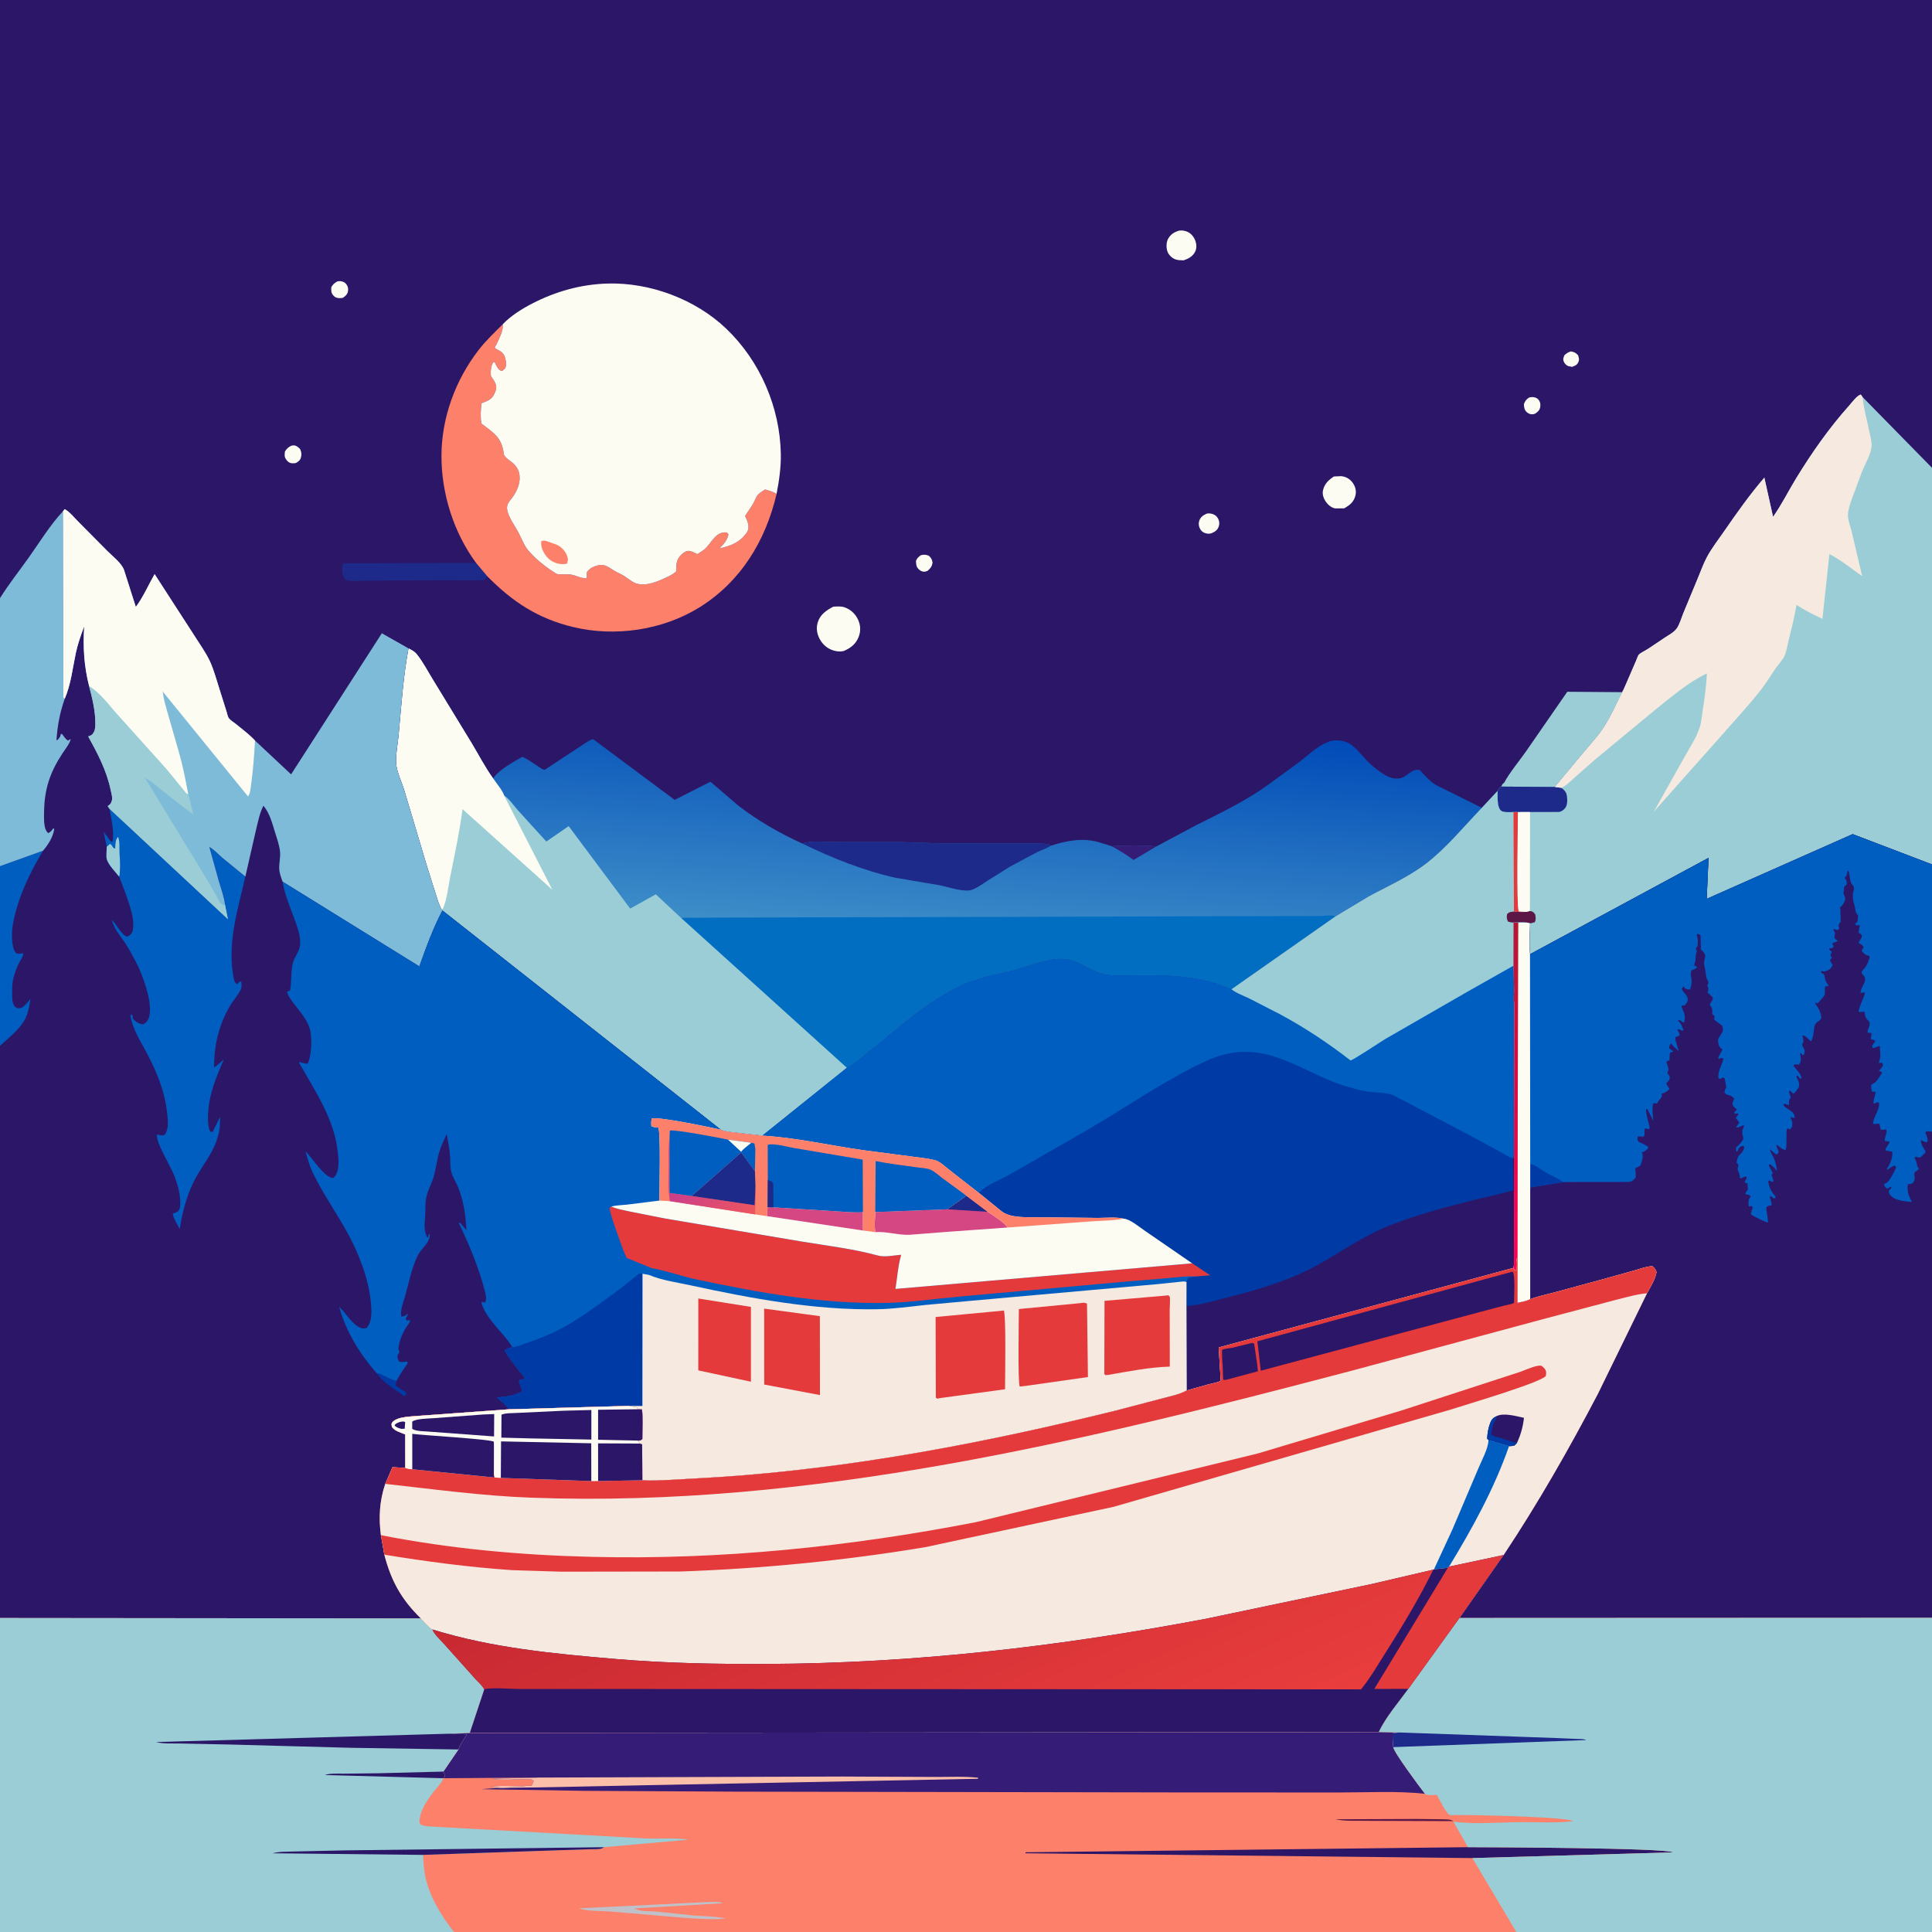 <svg version="1.1" xmlns="http://www.w3.org/2000/svg" style="display: block;" viewBox="0 0 2048 2048" width="1024" height="1024">
<defs>
	<linearGradient id="Gradient1" gradientUnits="userSpaceOnUse" x1="1052.29" y1="759.935" x2="1035.33" y2="992.888">
		<stop class="stop0" offset="0" stop-opacity="1" stop-color="rgb(0,75,184)"/>
		<stop class="stop1" offset="1" stop-opacity="1" stop-color="rgb(61,141,200)"/>
	</linearGradient>
	<linearGradient id="Gradient2" gradientUnits="userSpaceOnUse" x1="1606.5" y1="978" x2="1606.5" y2="1346">
		<stop class="stop0" offset="0" stop-opacity="1" stop-color="rgb(184,22,50)"/>
		<stop class="stop1" offset="1" stop-opacity="1" stop-color="rgb(255,0,83)"/>
	</linearGradient>
	<linearGradient id="Gradient3" gradientUnits="userSpaceOnUse" x1="793.63" y1="1293.1" x2="716.308" y2="1255.95">
		<stop class="stop0" offset="0" stop-opacity="1" stop-color="rgb(236,85,96)"/>
		<stop class="stop1" offset="1" stop-opacity="1" stop-color="rgb(203,63,138)"/>
	</linearGradient>
	<linearGradient id="Gradient4" gradientUnits="userSpaceOnUse" x1="914.079" y1="1529.93" x2="1098.32" y2="1941.43">
		<stop class="stop0" offset="0" stop-opacity="1" stop-color="rgb(200,41,50)"/>
		<stop class="stop1" offset="1" stop-opacity="1" stop-color="rgb(233,61,61)"/>
	</linearGradient>
</defs>
<path transform="translate(0,0)" fill="rgb(44,22,104)" d="M -0 634.028 L -0 -0 L 2048 0 L 2048 495.911 L 2048 916.349 L 2048 1199.66 L 2048 1714.91 L 2048 2048 L 1607.36 2048 L 481.246 2048 L -0 2048 L 0 1715.14 L 0 1108.62 L -0 918.168 L -0 634.028 z"/>
<path transform="translate(0,0)" fill="rgb(253,252,242)" d="M 1665.18 372.5 C 1669.2 373.334 1669.81 373.684 1672.81 376.5 C 1673.62 379.372 1674.44 381.016 1673.05 384 C 1671.66 387.004 1669.4 387.829 1666.5 388.881 L 1662.5 388.115 C 1660.45 387.341 1658.57 385.544 1657.74 383.5 C 1656.55 380.58 1657.34 379.224 1658.38 376.5 C 1660.73 374.369 1662.17 373.5 1665.18 372.5 z"/>
<path transform="translate(0,0)" fill="rgb(253,252,242)" d="M 976.235 588.5 C 980.01 587.793 980.862 587.822 984.5 589.037 C 987.294 591.68 987.882 592.717 988.577 596.5 C 987.812 600.561 986.538 602.198 983.5 604.943 C 982.526 605.367 981.575 605.847 980.5 605.991 C 978.148 606.304 975.99 605.319 974.276 603.802 C 971.115 601.002 971.17 598.381 970.973 594.5 C 972.215 591.473 973.703 590.358 976.235 588.5 z"/>
<path transform="translate(0,0)" fill="rgb(253,252,242)" d="M 1620.73 421.5 L 1622.56 421.047 C 1625.32 420.6 1628.51 421.223 1630.5 423.291 C 1632.61 425.481 1633.22 428.579 1632.7 431.5 C 1632.1 434.941 1630.03 436.655 1627.3 438.5 C 1626.24 438.839 1625.67 439.079 1624.49 439.16 C 1622.14 439.32 1619.99 438.319 1618.3 436.777 C 1615.95 434.616 1615.45 431.544 1615.38 428.5 C 1616.67 424.961 1617.67 423.685 1620.73 421.5 z"/>
<path transform="translate(0,0)" fill="rgb(253,252,242)" d="M 357.179 298.5 L 358.67 298.111 C 361.4 297.703 364.534 298.528 366.456 300.544 C 368.748 302.948 369.565 306.284 368.696 309.5 C 367.863 312.58 365.914 313.942 363.5 315.696 L 362 315.93 C 358.785 316.206 355.928 315.984 353.606 313.5 C 350.783 310.479 351.104 308.333 351.173 304.5 C 352.843 301.504 354.294 300.314 357.179 298.5 z"/>
<path transform="translate(0,0)" fill="rgb(253,252,242)" d="M 308.764 472.5 C 309.704 472.291 310.523 472.051 311.517 472.123 C 314.452 472.338 316.152 474.098 318.113 476 C 319.521 479.258 319.939 481.5 318.981 485 C 318.109 488.186 316.178 489.339 313.5 490.89 C 312.124 490.999 310.397 491.253 309 491.041 C 306.378 490.643 304.931 489.207 303.393 487.17 C 301.238 484.317 301.624 481.787 302.085 478.5 C 304.194 475.336 305.39 474.252 308.764 472.5 z"/>
<path transform="translate(0,0)" fill="rgb(253,252,242)" d="M 1279.18 544.5 C 1280.79 544.101 1282.08 544.128 1283.7 544.442 C 1286.9 545.064 1289.23 546.459 1290.94 549.29 C 1292.55 551.967 1292.91 555.139 1291.91 558.108 C 1290.58 562.054 1288.04 563.54 1284.5 565.16 C 1282.62 565.723 1281.52 565.903 1279.54 565.615 C 1277.02 565.249 1274.6 564.126 1273.09 562.06 C 1270.97 559.181 1270.15 555.717 1271.24 552.169 C 1272.49 548.074 1275.48 546.121 1279.18 544.5 z"/>
<path transform="translate(0,0)" fill="rgb(253,252,242)" d="M 1249.74 244.5 C 1252.67 243.947 1256.5 244.562 1259.16 245.902 C 1263.06 247.868 1265.89 251.574 1267.28 255.666 C 1268.49 259.231 1268.62 263.591 1266.81 266.978 C 1264.13 271.983 1259.84 274.222 1254.68 275.973 C 1251.86 275.893 1248.82 275.917 1246.12 274.978 C 1242.58 273.742 1239.15 270.545 1237.71 267.073 C 1236.16 263.327 1236.16 257.151 1238.06 253.5 C 1240.67 248.501 1244.53 246.131 1249.74 244.5 z"/>
<path transform="translate(0,0)" fill="rgb(253,252,242)" d="M 1414 505.088 L 1421.5 504.758 C 1426.45 505.094 1430.54 507.453 1433.58 511.326 C 1436.59 515.164 1438.03 520.243 1436.86 525.105 C 1435.16 532.126 1430.92 535.398 1424.92 538.856 L 1415.5 538.942 C 1411.44 538.416 1407.57 534.957 1405.33 531.715 C 1403.09 528.477 1401.59 524.148 1402.35 520.192 C 1403.73 513.075 1408.19 508.927 1414 505.088 z"/>
<path transform="translate(0,0)" fill="rgb(253,252,242)" d="M 883.306 643.097 C 887.292 642.905 891.659 642.45 895.474 643.833 C 901.86 646.148 906.908 650.918 909.706 657.115 C 912.361 662.995 912.528 669.26 910.177 675.25 C 907.181 682.883 901.389 687.218 894.046 690.208 C 890.556 690.847 887.573 690.658 884.133 689.721 C 877.385 687.884 872.179 683.437 868.875 677.316 C 865.922 671.846 864.986 665.657 866.867 659.656 C 869.492 651.281 875.997 646.947 883.306 643.097 z"/>
<path transform="translate(0,0)" fill="rgb(29,42,137)" d="M 516.656 610.977 C 515.25 612.464 515.738 611.841 514.587 613.471 L 513.808 614.601 C 504.731 615.646 495.333 615.144 486.202 615.155 L 440.264 615.215 L 389.013 615.559 C 382.032 615.584 372.728 616.743 366.168 614.814 C 364.111 612.019 363.152 609.502 362.885 606 C 362.614 602.439 362.166 599.839 364.5 597.119 L 504.673 596.721 L 516.656 610.977 z"/>
<path transform="translate(0,0)" fill="rgb(154,205,213)" d="M 1594.48 829.689 C 1600.65 818.343 1609.83 807.613 1617.29 796.999 L 1661.38 733.3 L 1719.59 733.733 C 1713.23 746.284 1707.69 759.118 1700.05 770.985 C 1694.36 779.829 1686.64 787.999 1679.92 796.129 L 1648.16 834.189 L 1591.31 833.841 L 1592.97 830.87 L 1594.48 829.689 z"/>
<path transform="translate(0,0)" fill="rgb(253,128,107)" d="M 532.804 343.884 L 532.979 345.455 C 533.365 351.139 528.204 360.818 525.865 365.863 C 525.456 366.744 524.319 367.579 524.627 368.5 C 524.838 369.128 525.49 369.516 526 369.938 L 528.262 371.09 C 532.068 373.01 534.387 375.416 535.545 379.59 C 536.516 383.089 537.13 387.179 535.433 390.5 L 532.5 393.131 C 529.697 392.766 529.534 392.428 527.78 390.181 C 526.332 388.325 525.435 386.158 524.5 384.015 L 523 383.893 C 520.508 387.059 519.917 393.653 520.295 397.662 C 520.435 399.146 521.862 400.747 522.695 401.989 C 527.191 408.694 526.949 412.205 523.068 419.292 C 520.536 423.917 515.084 425.633 510.482 427.417 C 509.545 434.225 509.098 442.185 510.331 448.96 C 523.637 459.242 531.8 463.373 534.134 481.428 C 534.578 484.862 541.52 488.873 544.252 491.37 C 555.537 501.688 550.724 517.632 542.466 528.204 C 539.501 532 536.793 534.987 537.6 540.164 C 538.87 548.31 546.054 557.705 549.867 565 C 552.878 570.76 555.388 577.731 559.49 582.799 C 566.089 590.952 575.951 599.142 584.711 604.86 L 588.95 607.612 C 590.849 608.955 592.308 608.873 594.485 608.862 C 598.075 608.844 601.951 608.596 605.5 609.133 C 611.268 610.005 615.82 613.485 621.795 612.688 C 622.52 610.378 621.622 608.853 622.11 607 C 622.665 604.897 625.922 602.434 627.773 601.496 C 631.235 599.74 636.635 598.056 640.5 599.203 C 644.361 600.349 648.041 603.093 651.465 605.171 C 654.827 607.21 658.549 608.518 661.854 610.661 C 665.843 613.247 670.127 617.184 674.701 618.565 C 683.024 621.078 692.702 618.128 700.314 614.77 C 705.674 612.407 712.317 609.756 716.726 605.851 L 716.744 603.889 C 716.841 597.219 717.265 593.022 722.163 588.013 C 724.263 585.866 727.53 583.681 730.715 584.011 C 733.519 584.301 736.796 586.207 739.341 587.402 C 742.635 585.337 745.989 583.286 748.68 580.442 C 755.396 573.343 759.451 563.187 770.576 564.431 L 772.216 566.5 C 770.765 572.847 767.11 576.806 762.746 581.341 C 774.931 578.53 784.071 575.189 791.6 564.5 C 793.437 561.891 793.825 558.738 793.118 555.676 C 792.406 552.592 791.228 549.798 789.838 546.969 C 792.705 542.314 796.252 537.727 798.875 533 C 800.395 530.26 801.24 527.02 803.316 524.621 C 805.346 522.275 808.449 520.539 811.029 518.855 C 815.284 520.108 819.416 521.122 823.207 523.504 C 811.715 573.098 785.19 616.792 741.113 644.039 C 702.102 668.154 651.625 675.378 607.253 664.619 C 569.999 655.587 543.395 638.005 516.656 610.977 L 504.673 596.721 C 480.825 564.402 467.868 523.055 467.969 483.035 C 468.071 442.815 482.737 402.9 507.223 371.192 C 514.855 361.31 523.952 352.653 532.804 343.884 z"/>
<path transform="translate(0,0)" fill="rgb(253,252,242)" d="M 532.804 343.884 C 541.315 334.843 553.15 327.446 564.138 321.787 C 589.202 308.879 615.738 301.39 643.957 300.571 C 689.02 299.264 737.108 317.146 769.781 348.355 C 805.772 382.734 826.844 431.744 827.701 481.38 C 827.945 495.523 825.897 509.662 823.207 523.504 C 819.416 521.122 815.284 520.108 811.029 518.855 C 808.449 520.539 805.346 522.275 803.316 524.621 C 801.24 527.02 800.395 530.26 798.875 533 C 796.252 537.727 792.705 542.314 789.838 546.969 C 791.228 549.798 792.406 552.592 793.118 555.676 C 793.825 558.738 793.437 561.891 791.6 564.5 C 784.071 575.189 774.931 578.53 762.746 581.341 C 767.11 576.806 770.765 572.847 772.216 566.5 L 770.576 564.431 C 759.451 563.187 755.396 573.343 748.68 580.442 C 745.989 583.286 742.635 585.337 739.341 587.402 C 736.796 586.207 733.519 584.301 730.715 584.011 C 727.53 583.681 724.263 585.866 722.163 588.013 C 717.265 593.022 716.841 597.219 716.744 603.889 L 716.726 605.851 C 712.317 609.756 705.674 612.407 700.314 614.77 C 692.702 618.128 683.024 621.078 674.701 618.565 C 670.127 617.184 665.843 613.247 661.854 610.661 C 658.549 608.518 654.827 607.21 651.465 605.171 C 648.041 603.093 644.361 600.349 640.5 599.203 C 636.635 598.056 631.235 599.74 627.773 601.496 C 625.922 602.434 622.665 604.897 622.11 607 C 621.622 608.853 622.52 610.378 621.795 612.688 C 615.82 613.485 611.268 610.005 605.5 609.133 C 601.951 608.596 598.075 608.844 594.485 608.862 C 592.308 608.873 590.849 608.955 588.95 607.612 L 584.711 604.86 C 575.951 599.142 566.089 590.952 559.49 582.799 C 555.388 577.731 552.878 570.76 549.867 565 C 546.054 557.705 538.87 548.31 537.6 540.164 C 536.793 534.987 539.501 532 542.466 528.204 C 550.724 517.632 555.537 501.688 544.252 491.37 C 541.52 488.873 534.578 484.862 534.134 481.428 C 531.8 463.373 523.637 459.242 510.331 448.96 C 509.098 442.185 509.545 434.225 510.482 427.417 C 515.084 425.633 520.536 423.917 523.068 419.292 C 526.949 412.205 527.191 408.694 522.695 401.989 C 521.862 400.747 520.435 399.146 520.295 397.662 C 519.917 393.653 520.508 387.059 523 383.893 L 524.5 384.015 C 525.435 386.158 526.332 388.325 527.78 390.181 C 529.534 392.428 529.697 392.766 532.5 393.131 L 535.433 390.5 C 537.13 387.179 536.516 383.089 535.545 379.59 C 534.387 375.416 532.068 373.01 528.262 371.09 L 526 369.938 C 525.49 369.516 524.838 369.128 524.627 368.5 C 524.319 367.579 525.456 366.744 525.865 365.863 C 528.204 360.818 533.365 351.139 532.979 345.455 L 532.804 343.884 z"/>
<path transform="translate(0,0)" fill="rgb(253,128,107)" d="M 573.875 573.5 C 576.894 572.555 578.793 573.359 581.649 574.346 L 589.68 577.245 C 594.793 579.425 599.221 583.952 601.149 589.224 C 602.242 592.215 602.286 594.546 600.966 597.5 C 599.041 598.021 597.512 598.102 595.521 597.988 C 589.025 597.615 582.994 594.676 579.029 589.5 C 575.48 584.868 572.86 579.269 573.875 573.5 z"/>
<path transform="translate(0,0)" fill="rgb(154,205,213)" d="M 1784.27 650.268 L 1799.8 612.824 C 1802.86 605.496 1805.59 597.71 1809.32 590.701 C 1814.4 581.181 1821.43 572.179 1827.57 563.303 C 1841.07 543.785 1854.79 524.308 1870.28 506.301 L 1879.51 547.866 C 1888.63 535 1895.81 520.422 1904.05 506.944 C 1920.5 480.063 1939.02 453.604 1960.05 430.102 C 1963.17 426.612 1968.23 419.524 1972.5 418.203 L 1974.4 420.88 L 2048 495.911 L 2048 916.349 L 1963.89 884.234 L 1809.16 952.844 L 1811.1 909.395 L 1621.86 1011.5 C 1620.67 1000.86 1621.67 989.465 1621.86 978.739 L 1626.66 977.632 C 1628.3 974.935 1627.82 972.791 1627.5 969.816 C 1625.44 966.671 1625.45 966.756 1621.84 965.681 L 1621.94 860.791 L 1609.08 860.854 L 1604.38 860.821 C 1601.19 860.938 1593.47 861.495 1591.04 859.262 C 1586.61 855.173 1587.65 844.115 1587.52 838.335 C 1588.52 836.198 1589.46 835.291 1591.31 833.841 L 1648.16 834.189 L 1679.92 796.129 C 1686.64 787.999 1694.36 779.829 1700.05 770.985 C 1707.69 759.118 1713.23 746.284 1719.59 733.733 C 1721.12 731.099 1722.28 728.072 1723.54 725.288 L 1734.4 700.19 C 1735 698.878 1736.31 694.774 1737.27 693.878 C 1739.72 691.575 1744.41 689.543 1747.31 687.611 L 1765.22 675.606 C 1769.43 672.888 1775.02 669.938 1777.8 665.617 C 1780.6 661.273 1782.34 655.103 1784.27 650.268 z"/>
<path transform="translate(0,0)" fill="rgb(29,42,137)" d="M 1591.31 833.841 L 1648.16 834.189 L 1655.1 835.124 C 1658.25 837.458 1660.26 839.502 1660.93 843.5 C 1661.57 847.332 1661.68 853.107 1659.34 856.318 C 1657.72 858.528 1655.26 860.361 1652.5 860.712 L 1621.94 860.791 L 1609.08 860.854 L 1604.38 860.821 C 1601.19 860.938 1593.47 861.495 1591.04 859.262 C 1586.61 855.173 1587.65 844.115 1587.52 838.335 C 1588.52 836.198 1589.46 835.291 1591.31 833.841 z"/>
<path transform="translate(0,0)" fill="rgb(246,233,224)" d="M 1784.27 650.268 L 1799.8 612.824 C 1802.86 605.496 1805.59 597.71 1809.32 590.701 C 1814.4 581.181 1821.43 572.179 1827.57 563.303 C 1841.07 543.785 1854.79 524.308 1870.28 506.301 L 1879.51 547.866 C 1888.63 535 1895.81 520.422 1904.05 506.944 C 1920.5 480.063 1939.02 453.604 1960.05 430.102 C 1963.17 426.612 1968.23 419.524 1972.5 418.203 L 1974.4 420.88 C 1975.62 432.664 1978.74 444.125 1981.2 455.698 C 1982.34 461.049 1984.29 467.689 1983.95 473.144 C 1983.46 481.186 1977.01 492.094 1973.97 499.627 L 1962.74 529.719 C 1961.19 534.491 1959.1 540.268 1958.89 545.287 C 1958.64 551.043 1961.77 558.757 1963.1 564.433 L 1973.97 610.718 C 1962.89 603.096 1951.17 593.364 1939.23 587.348 L 1931.88 656.044 C 1922.45 651.556 1913.01 647.084 1904.39 641.134 C 1902.26 653.672 1899.23 665.939 1896.13 678.264 C 1894.82 683.482 1894.06 689.593 1892.01 694.547 C 1889.95 699.516 1884.99 704.491 1881.88 709 C 1876.91 716.209 1872.43 723.83 1867.05 730.743 C 1852.67 749.191 1836.39 766.352 1821.03 784 L 1753.16 860.341 L 1786.5 800.881 C 1791.91 791.349 1798.93 780.658 1802.07 770.113 C 1803.6 764.971 1803.94 759.214 1804.8 753.912 C 1806.92 740.836 1808.7 727.088 1809.41 713.858 C 1789.73 723.225 1772.75 737.949 1755.78 751.454 L 1689.92 805.897 L 1668.82 824.56 C 1664.49 828.419 1660.43 832.699 1655.1 835.124 L 1648.16 834.189 L 1679.92 796.129 C 1686.64 787.999 1694.36 779.829 1700.05 770.985 C 1707.69 759.118 1713.23 746.284 1719.59 733.733 C 1721.12 731.099 1722.28 728.072 1723.54 725.288 L 1734.4 700.19 C 1735 698.878 1736.31 694.774 1737.27 693.878 C 1739.72 691.575 1744.41 689.543 1747.31 687.611 L 1765.22 675.606 C 1769.43 672.888 1775.02 669.938 1777.8 665.617 C 1780.6 661.273 1782.34 655.103 1784.27 650.268 z"/>
<path transform="translate(0,0)" fill="url(#Gradient1)" d="M 433.012 687.306 C 435.99 688.876 439.332 690.491 441.5 693.136 C 448.374 701.524 453.685 712.085 459.438 721.315 L 500.281 788.271 C 507.645 800.538 514.341 813.593 522.725 825.193 C 528.763 815.838 544.127 807.895 553.693 802.236 C 559.765 804.897 565.419 809.25 571.034 812.779 C 573.065 814.055 575.123 815.993 577.54 815.96 L 617.394 789.708 C 620.214 787.978 625.853 783.556 628.875 783.65 L 715.16 847.91 L 753.071 828.669 L 782.459 853.837 C 803.019 869.791 826.727 883.424 850.444 894.156 C 860.449 890.577 877.235 892.682 888.222 892.679 L 956.56 892.68 L 993.028 893.915 L 1070.67 894.217 C 1084.12 894.292 1098.14 893.601 1111.53 894.774 L 1113.92 896.491 C 1130.31 891.23 1147.25 887.836 1164.23 892.629 L 1178.57 897.054 C 1184.53 896.228 1221.41 895.617 1225.27 897.542 L 1267.67 874.872 C 1294.24 861.539 1320.99 848.878 1345.11 831.282 L 1376.17 808.551 C 1386.42 801.145 1395.13 791.635 1407 786.797 L 1408.12 786.319 C 1413.97 783.965 1422.18 784.595 1427.92 786.957 C 1435.56 790.094 1441.99 798.939 1447.58 804.881 C 1452.43 810.03 1457.75 814.587 1463.58 818.594 C 1469.75 822.853 1476.22 826.431 1484 825.032 C 1492.07 823.582 1495.71 814.599 1504.94 816.255 C 1510.26 821.816 1515.95 828.679 1522.7 832.424 L 1570.81 856.278 C 1551.87 875.93 1533.39 898.69 1511.74 915.31 C 1492.97 929.71 1471.51 939.063 1450.83 950.225 L 1415.74 971.325 L 1305.41 1048.67 C 1274.03 1033.97 1239.52 1033.46 1205.62 1033.79 C 1194.69 1033.9 1183.16 1034.84 1172.38 1032.95 C 1154.32 1029.8 1142.92 1015.18 1122.82 1016.28 C 1106.61 1017.17 1090.37 1023.92 1074.75 1028.3 L 1046.53 1034.85 C 1040.65 1036.38 1035.08 1038.78 1029.22 1040.25 C 1023.83 1041.61 1018.43 1044.82 1013.44 1047.27 C 978.17 1064.54 950.44 1091.48 919.887 1115.37 C 913.192 1120.61 905.225 1128.33 897.664 1131.89 L 808.057 1203.82 L 778.877 1200.54 C 773.741 1199.84 768.724 1199.7 763.979 1197.44 L 468.986 965.154 L 467.943 964.005 C 465.067 958.678 463.549 952.838 461.693 947.109 L 452.544 918.08 L 428.698 838.304 C 426.011 829.22 420.245 817.749 419.842 808.47 C 419.439 799.196 421.66 788.683 422.523 779.353 C 425.321 749.075 427.397 717.141 433.012 687.306 z"/>
<path transform="translate(0,0)" fill="rgb(53,28,118)" d="M 1178.57 897.054 C 1184.53 896.228 1221.41 895.617 1225.27 897.542 L 1201.55 911.648 C 1194.23 905.998 1186.61 901.571 1178.57 897.054 z"/>
<path transform="translate(0,0)" fill="rgb(29,42,137)" d="M 850.444 894.156 C 860.449 890.577 877.235 892.682 888.222 892.679 L 956.56 892.68 L 993.028 893.915 L 1070.67 894.217 C 1084.12 894.292 1098.14 893.601 1111.53 894.774 L 1113.92 896.491 C 1109.94 899.215 1104.14 901.03 1099.72 903.179 L 1071.2 918.333 L 1046.51 933.76 C 1041.56 936.996 1036.22 941.036 1030.66 943.091 C 1021.9 946.322 1005.54 940.25 996.5 938.474 L 949.799 930.586 C 916.028 923.139 881.441 909.354 850.444 894.156 z"/>
<path transform="translate(0,0)" fill="rgb(2,110,193)" d="M 722.211 973.285 C 726.764 972.481 731.884 972.899 736.504 972.87 L 765.352 972.669 L 879.762 972.395 L 1345.91 971.113 L 1398.49 971.064 C 1403.34 971.037 1411.5 969.485 1415.74 971.325 L 1305.41 1048.67 C 1274.03 1033.97 1239.52 1033.46 1205.62 1033.79 C 1194.69 1033.9 1183.16 1034.84 1172.38 1032.95 C 1154.32 1029.8 1142.92 1015.18 1122.82 1016.28 C 1106.61 1017.17 1090.37 1023.92 1074.75 1028.3 L 1046.53 1034.85 C 1040.65 1036.38 1035.08 1038.78 1029.22 1040.25 C 1023.83 1041.61 1018.43 1044.82 1013.44 1047.27 C 978.17 1064.54 950.44 1091.48 919.887 1115.37 C 913.192 1120.61 905.225 1128.33 897.664 1131.89 L 722.211 973.285 z"/>
<path transform="translate(0,0)" fill="rgb(154,205,213)" d="M 433.012 687.306 C 435.99 688.876 439.332 690.491 441.5 693.136 C 448.374 701.524 453.685 712.085 459.438 721.315 L 500.281 788.271 C 507.645 800.538 514.341 813.593 522.725 825.193 C 526.062 830.257 532.598 837.76 534.367 843.301 C 540.355 847.23 544.237 853.649 548.996 858.925 L 579.135 892.071 L 602.803 875.724 L 668.012 963.159 L 695.192 947.989 L 722.211 973.285 L 897.664 1131.89 L 808.057 1203.82 L 778.877 1200.54 C 773.741 1199.84 768.724 1199.7 763.979 1197.44 L 468.986 965.154 L 467.943 964.005 C 465.067 958.678 463.549 952.838 461.693 947.109 L 452.544 918.08 L 428.698 838.304 C 426.011 829.22 420.245 817.749 419.842 808.47 C 419.439 799.196 421.66 788.683 422.523 779.353 C 425.321 749.075 427.397 717.141 433.012 687.306 z"/>
<path transform="translate(0,0)" fill="rgb(253,252,242)" d="M 433.012 687.306 C 435.99 688.876 439.332 690.491 441.5 693.136 C 448.374 701.524 453.685 712.085 459.438 721.315 L 500.281 788.271 C 507.645 800.538 514.341 813.593 522.725 825.193 C 526.062 830.257 532.598 837.76 534.367 843.301 L 585.517 943.208 L 490.307 857.736 C 487.147 881.983 481.902 906.018 477.149 930 C 475.018 940.756 473.886 953.152 469.545 963.219 L 467.943 964.005 C 465.067 958.678 463.549 952.838 461.693 947.109 L 452.544 918.08 L 428.698 838.304 C 426.011 829.22 420.245 817.749 419.842 808.47 C 419.439 799.196 421.66 788.683 422.523 779.353 C 425.321 749.075 427.397 717.141 433.012 687.306 z"/>
<path transform="translate(0,0)" fill="rgb(0,94,192)" d="M 1587.52 838.335 C 1587.65 844.115 1586.61 855.173 1591.04 859.262 C 1593.47 861.495 1601.19 860.938 1604.38 860.821 L 1609.08 860.854 L 1621.94 860.791 L 1621.84 965.681 C 1625.45 966.756 1625.44 966.671 1627.5 969.816 C 1627.82 972.791 1628.3 974.935 1626.66 977.632 L 1621.86 978.739 C 1618.54 977.391 1613.08 977.941 1609.42 977.817 L 1604.65 977.916 L 1604.53 1023.57 L 1604.93 1050.64 C 1604.97 1054.17 1604.32 1059.41 1605.09 1062.77 L 1604.82 1226.86 L 1604.88 1313.11 L 1604.83 1333.51 C 1604.82 1336.82 1605.31 1340.95 1604.14 1344.08 L 1291.87 1428.36 L 1294.04 1463.81 C 1290.07 1465.7 1285.1 1466.45 1280.83 1467.55 L 1257.99 1473.95 L 1257.68 1384.33 L 1257.74 1359.02 C 1258.19 1357.36 1258.92 1356.19 1259.77 1354.7 L 1267.26 1353.08 L 1282.77 1351.83 L 1263.71 1339.17 L 1213.68 1304.72 C 1207.93 1300.89 1198.04 1292.34 1191.22 1291.86 C 1183.05 1289.91 1172.4 1291.05 1163.89 1291.04 L 1102.74 1290.38 C 1091.44 1290.1 1076.15 1291.35 1065.88 1286.56 C 1062.05 1284.77 1058.51 1281.4 1055.22 1278.74 L 1037.56 1264.49 L 1005.46 1239.41 C 1001.52 1236.37 996.339 1231.28 991.529 1229.93 L 990.5 1229.68 C 982.854 1227.77 974.721 1227.15 966.919 1226.03 L 913.689 1219.05 C 878.628 1214 843.465 1205.87 808.057 1203.82 L 897.664 1131.89 C 905.225 1128.33 913.192 1120.61 919.887 1115.37 C 950.44 1091.48 978.17 1064.54 1013.44 1047.27 C 1018.43 1044.82 1023.83 1041.61 1029.22 1040.25 C 1035.08 1038.78 1040.65 1036.38 1046.53 1034.85 L 1074.75 1028.3 C 1090.37 1023.92 1106.61 1017.17 1122.82 1016.28 C 1142.92 1015.18 1154.32 1029.8 1172.38 1032.95 C 1183.16 1034.84 1194.69 1033.9 1205.62 1033.79 C 1239.52 1033.46 1274.03 1033.97 1305.41 1048.67 L 1415.74 971.325 L 1450.83 950.225 C 1471.51 939.063 1492.97 929.71 1511.74 915.31 C 1533.39 898.69 1551.87 875.93 1570.81 856.278 L 1587.52 838.335 z"/>
<path transform="translate(0,0)" fill="rgb(154,205,213)" d="M 1587.52 838.335 C 1587.65 844.115 1586.61 855.173 1591.04 859.262 C 1593.47 861.495 1601.19 860.938 1604.38 860.821 L 1609.08 860.854 L 1621.94 860.791 L 1621.84 965.681 C 1625.45 966.756 1625.44 966.671 1627.5 969.816 C 1627.82 972.791 1628.3 974.935 1626.66 977.632 L 1621.86 978.739 C 1618.54 977.391 1613.08 977.941 1609.42 977.817 L 1604.65 977.916 L 1604.53 1023.57 L 1556 1051 L 1468.43 1101.41 C 1464.26 1103.89 1433.8 1124.2 1431.61 1124.1 C 1407.98 1105.84 1383.34 1089.37 1357.01 1075.24 L 1324.56 1058.56 C 1318.65 1055.66 1310.42 1052.8 1305.41 1048.67 L 1415.74 971.325 L 1450.83 950.225 C 1471.51 939.063 1492.97 929.71 1511.74 915.31 C 1533.39 898.69 1551.87 875.93 1570.81 856.278 L 1587.52 838.335 z"/>
<path transform="translate(0,0)" fill="rgb(93,23,71)" d="M 1621.84 965.681 C 1625.45 966.756 1625.44 966.671 1627.5 969.816 C 1627.82 972.791 1628.3 974.935 1626.66 977.632 L 1621.86 978.739 C 1618.54 977.391 1613.08 977.941 1609.42 977.817 L 1604.65 977.916 C 1602.36 977.993 1600.69 977.577 1598.5 976.93 C 1597.06 973.85 1597.1 972.47 1597.5 969.095 C 1600.08 966.378 1601.23 966.767 1604.86 966.298 C 1609.2 966.81 1613.37 966.761 1617.73 966.665 L 1621.84 965.681 z"/>
<path transform="translate(0,0)" fill="rgb(228,58,59)" d="M 1604.38 860.821 L 1609.08 860.854 C 1609.08 873.988 1607.42 961.645 1610 966.104 L 1617.73 966.665 C 1613.37 966.761 1609.2 966.81 1604.86 966.298 L 1604.38 860.821 z"/>
<path transform="translate(0,0)" fill="rgb(253,252,242)" d="M 1609.08 860.854 L 1621.94 860.791 L 1621.84 965.681 L 1617.73 966.665 L 1610 966.104 C 1607.42 961.645 1609.08 873.988 1609.08 860.854 z"/>
<path transform="translate(0,0)" fill="rgb(0,58,165)" d="M 1037.56 1264.49 C 1045.37 1256.07 1060.45 1250.66 1070.62 1244.85 L 1154.83 1196.5 C 1191.06 1175.17 1226.32 1151.15 1263.67 1131.87 C 1276.58 1125.2 1289.19 1119.27 1303.5 1116.52 C 1316.1 1114.09 1329.54 1114.64 1342.03 1117.58 C 1370.76 1124.34 1396.44 1141.95 1424.72 1150.83 C 1432.55 1153.29 1440.56 1155.52 1448.65 1156.93 C 1457.2 1158.41 1470.17 1157.79 1477.68 1161.31 L 1556.36 1202.65 L 1588.96 1220.29 C 1593.28 1222.59 1597.88 1225.88 1602.49 1227.42 L 1604.03 1227.9 L 1604.82 1226.86 L 1604.88 1313.11 L 1604.83 1333.51 C 1604.82 1336.82 1605.31 1340.95 1604.14 1344.08 L 1291.87 1428.36 L 1294.04 1463.81 C 1290.07 1465.7 1285.1 1466.45 1280.83 1467.55 L 1257.99 1473.95 L 1257.68 1384.33 L 1257.74 1359.02 C 1258.19 1357.36 1258.92 1356.19 1259.77 1354.7 L 1267.26 1353.08 L 1282.77 1351.83 L 1263.71 1339.17 L 1213.68 1304.72 C 1207.93 1300.89 1198.04 1292.34 1191.22 1291.86 C 1183.05 1289.91 1172.4 1291.05 1163.89 1291.04 L 1102.74 1290.38 C 1091.44 1290.1 1076.15 1291.35 1065.88 1286.56 C 1062.05 1284.77 1058.51 1281.4 1055.22 1278.74 L 1037.56 1264.49 z"/>
<path transform="translate(0,0)" fill="rgb(44,22,104)" d="M 1604.03 1227.9 L 1604.82 1226.86 L 1604.88 1313.11 L 1604.83 1333.51 C 1604.82 1336.82 1605.31 1340.95 1604.14 1344.08 L 1291.87 1428.36 L 1294.04 1463.81 C 1290.07 1465.7 1285.1 1466.45 1280.83 1467.55 L 1257.99 1473.95 L 1257.68 1384.33 C 1270.53 1383.85 1283.16 1379.87 1295.57 1376.76 C 1329.61 1368.22 1364.77 1358.43 1395.69 1341.48 C 1422.1 1327 1445.56 1309.77 1473.88 1298.73 C 1501.93 1287.79 1531.65 1279.69 1560.83 1272.4 C 1575.31 1268.78 1590.13 1265.95 1604.41 1261.61 L 1604.03 1227.9 z"/>
<path transform="translate(0,0)" fill="rgb(44,22,104)" d="M 1621.86 1011.5 L 1811.1 909.395 L 1809.16 952.844 L 1963.89 884.234 L 2048 916.349 L 2048 1199.66 L 2048 1714.91 L 1547.07 1715.12 L 1593.87 1648.4 C 1630.36 1593.49 1663.26 1535.84 1693.84 1477.46 L 1745.89 1370.92 C 1749.56 1364.06 1754.71 1356.22 1755.98 1348.5 C 1754.98 1345.3 1753.91 1344.32 1751.5 1342.18 C 1744.87 1342.56 1737.93 1345.2 1731.57 1347.03 L 1698.45 1356.23 L 1647.63 1370.03 C 1639.32 1372.3 1629.99 1374.06 1622.07 1377.27 C 1617.87 1379.3 1613.08 1380.06 1608.56 1381.1 L 1608.69 1333.29 C 1606.47 1335.66 1607.51 1343.08 1607.5 1346.51 L 1605.47 1346.46 L 1604.14 1344.08 C 1605.31 1340.95 1604.82 1336.82 1604.83 1333.51 L 1604.88 1313.11 L 1604.82 1226.86 L 1605.09 1062.77 C 1604.32 1059.41 1604.97 1054.17 1604.93 1050.64 L 1604.53 1023.57 L 1604.65 977.916 L 1609.42 977.817 C 1613.08 977.941 1618.54 977.391 1621.86 978.739 C 1621.67 989.465 1620.67 1000.86 1621.86 1011.5 z"/>
<path transform="translate(0,0)" fill="rgb(0,94,192)" d="M 1621.86 1011.5 L 1811.1 909.395 L 1809.16 952.844 L 1963.89 884.234 L 2048 916.349 L 2048 1199.66 L 2042.5 1199.07 L 2040.87 1200.5 L 2041.32 1201.45 C 2042.67 1204.38 2043.28 1206.46 2043.5 1209.68 L 2042 1210.88 C 2039.8 1210.45 2038.26 1209.56 2036.32 1208.5 C 2035.85 1212.71 2038.81 1216.44 2040.98 1220 L 2040.61 1222.6 C 2037.52 1224.26 2037.72 1226.25 2034.5 1227.2 L 2031 1226.06 L 2029.39 1227.5 L 2029.95 1228.35 C 2031.84 1231.37 2031.63 1232.41 2032.27 1235.78 C 2032.46 1236.72 2033.64 1238.26 2034.12 1239 C 2032.93 1240.74 2031.54 1241.45 2029.75 1242.5 C 2028.9 1245.19 2029.3 1245.79 2029.59 1248.4 C 2029.91 1251.22 2028.76 1252.24 2027.26 1254.5 L 2022.4 1255.5 C 2021.37 1263.03 2023.27 1267.45 2026.65 1274.12 C 2019.61 1273.48 2009.15 1272.91 2004.15 1267.24 C 2002.33 1265.18 2002.28 1264.82 2002.27 1262.22 L 2005.05 1259 L 2004 1257.9 L 2001 1260.05 C 1998.54 1258.92 1998.43 1258.36 1997.01 1256 C 1998.76 1253.41 1998.67 1254.9 2000.5 1253.4 C 2003.35 1251.05 2009.31 1240.39 2009.94 1237 L 2008.5 1235.41 C 2005.45 1236.69 2003.51 1237.79 2001 1239.93 L 2000.12 1239 L 2000.86 1237.89 C 2003.83 1233.33 2006.67 1226.53 2005.86 1221 C 2003.61 1220.28 2001.53 1220.02 1999.21 1219.72 L 1998.69 1217.97 C 2000.27 1215.51 2001.88 1213.13 2003.17 1210.5 C 2001.18 1209.6 2000.34 1209.67 1998.21 1209.69 C 1997.06 1205.31 2001.73 1199.58 1999 1197.13 L 1997.61 1197.44 C 1996.11 1197.74 1995.31 1197.75 1993.85 1197.5 C 1993.06 1195.47 1992.72 1193.65 1992.42 1191.5 C 1989.14 1190.4 1988.67 1192.61 1985.5 1191.03 C 1985.52 1184.46 1994.01 1174.08 1991.49 1168.5 C 1989.32 1168.5 1988.84 1168.84 1987 1169.85 L 1985.88 1169 C 1986.28 1165.04 1987.44 1161.8 1988.33 1158 L 1986.5 1157 L 1985 1157.73 C 1983.41 1155.39 1983.6 1152.91 1983.5 1150.19 C 1984.65 1149.14 1985.39 1148.71 1986.73 1147.99 C 1989.76 1146.36 1992.78 1140.36 1995.04 1137.5 L 1994 1135.76 L 1991.5 1135.4 C 1993.26 1133.51 1994.9 1131.85 1996.03 1129.5 L 1995.5 1126.64 L 1993.85 1126.72 L 1991.5 1126.59 L 1991.97 1125.41 C 1994.29 1119.29 1992.6 1115.13 1992.79 1109.03 C 1989.81 1108.82 1988.53 1111.15 1985.03 1110.8 L 1984.5 1108.75 L 1988.02 1103.5 C 1986.05 1101.88 1985.57 1102.12 1983.14 1101.78 C 1983.2 1099.69 1983.53 1098.01 1984.09 1096 L 1983 1094.77 L 1980.03 1094.81 C 1979.56 1092.47 1979.46 1093.6 1980.18 1091.57 C 1981.2 1088.7 1982.43 1086.29 1981.73 1083.22 L 1980.91 1082.38 C 1977.6 1078.96 1976.98 1077.86 1976.75 1073.05 C 1973.42 1071.24 1972.91 1074.26 1970.14 1072 C 1971.32 1065.4 1975.05 1059.48 1976.95 1053 L 1976 1051.95 L 1972.4 1052.58 C 1971.68 1048.26 1976.81 1043.33 1977.08 1038.5 C 1977.36 1033.51 1972.58 1033.6 1973.57 1029.5 L 1974.34 1028.76 C 1978.74 1024.43 1980.23 1020.32 1981.99 1014.5 C 1980.6 1012.49 1981.63 1013.3 1979.28 1012.66 C 1976.59 1011.93 1975.18 1009.97 1973.5 1007.91 C 1974.11 1006.31 1974.66 1005.38 1975.62 1004 C 1974.2 1001.62 1972.51 1000.79 1970.17 999.5 C 1971.4 995.911 1974.12 995.021 1973.5 991.127 L 1970.23 988.5 C 1970.46 985.867 1970.87 983.539 1971.5 980.972 C 1968.36 979.81 1968.38 982.56 1966.33 979.16 C 1967.79 978.132 1968.81 977.961 1969.17 976 C 1969.53 974.061 1969.14 972.475 1969.84 970.5 C 1965.96 966.956 1967.27 964.824 1965.91 960 C 1964.64 955.447 1963.3 950.563 1964.5 945.912 C 1965.12 943.528 1965.95 941.276 1964.5 939.037 L 1963.32 937.677 C 1961.58 935.619 1961.5 933.566 1961.04 931 L 1959.5 922.899 L 1958.35 923.5 C 1957.75 927.073 1957.99 928.103 1955.34 930.708 C 1957.76 933.861 1957.9 933.642 1957.5 937.875 L 1954.72 940 C 1955.14 942.78 1953.66 946.456 1954.54 948.199 C 1956.05 951.199 1956.54 952.327 1955.3 955.5 C 1954.21 958.31 1952.72 960.284 1950.23 962 L 1950.64 962.876 C 1951.23 964.37 1950.9 965.41 1950.8 966.937 C 1950.72 968.288 1950.78 967.935 1951.01 969.42 C 1951.29 971.231 1951.12 972.694 1951.12 974.5 L 1951.29 977.012 C 1950.61 978.008 1949.68 978.871 1949.27 980 C 1948.17 983.019 1951.63 984.351 1947.5 985.898 L 1943.5 984.717 C 1943.5 986.829 1945.01 987.429 1945.15 989 C 1945.4 991.678 1943.81 991.73 1945.06 994.989 L 1948.09 997.5 C 1946.29 998.543 1944.95 998.954 1942.96 999.5 L 1942.32 1000.8 L 1943.82 1003 L 1942.5 1004.99 L 1939.14 1005.5 L 1939.13 1006.79 L 1941.88 1009 L 1941.44 1009.84 C 1940.7 1011.32 1940.95 1010.83 1940.31 1012.77 L 1941.85 1015 L 1939.78 1018 C 1940.62 1019.81 1941.62 1021.36 1942.75 1023 C 1941.12 1026.3 1939.57 1028.02 1935.94 1029.26 C 1933.85 1029.98 1933.13 1029.8 1931.06 1029.29 L 1930.22 1030.85 C 1931.31 1031.56 1932.66 1031.97 1933.5 1032.97 C 1933.87 1033.4 1934.43 1036.81 1934.61 1037.48 C 1935.47 1040.82 1936.32 1042.23 1938.62 1044.71 C 1937.28 1045.18 1936.16 1045.48 1934.75 1045.76 C 1934.05 1048.3 1934.91 1052.66 1934.11 1054.58 C 1933.04 1057.17 1928.66 1061.32 1926.72 1063.64 L 1924.36 1062.5 C 1924.72 1064.81 1924.8 1064.77 1926.07 1066.53 C 1928.77 1070.27 1930.24 1074.45 1930.77 1079 C 1928.92 1083.08 1925.37 1082.74 1923.94 1086.5 C 1922.14 1091.25 1923.18 1096.1 1921.04 1101 L 1919.81 1104.09 C 1917.48 1102.03 1913.81 1097.6 1910.8 1097.5 C 1910.79 1099.33 1911.92 1103.21 1911.61 1104.67 C 1911.54 1104.98 1910.31 1106.79 1910.3 1107 C 1910.26 1108.66 1912.64 1111.68 1913.01 1113.5 C 1913.2 1114.42 1912.63 1116.61 1912.5 1117.63 L 1911.16 1118.74 L 1909 1116.29 L 1908.03 1117 L 1908.26 1118.07 C 1908.97 1121.45 1909.76 1124.7 1907.48 1127.69 L 1906.65 1128.6 L 1902.08 1128.28 L 1901.22 1130 C 1903.97 1133.53 1909.28 1138.48 1909.72 1142.87 L 1908.29 1143.5 L 1905.5 1140.25 L 1904.2 1140.5 C 1904.62 1142.36 1905.02 1143.09 1905.85 1144.73 C 1907.28 1147.55 1907.24 1149.45 1906.83 1152.5 C 1905.1 1154.93 1903.57 1157.83 1901 1159.35 L 1897.5 1156.09 L 1896.22 1157 C 1896.97 1159.15 1897.74 1161.26 1898.22 1163.5 C 1895.76 1166.66 1896.33 1167.51 1896.5 1171.39 C 1894.5 1171.26 1893.74 1170.82 1892 1169.92 L 1890.33 1171 C 1893.33 1176.53 1902.06 1176.86 1902.46 1184.5 L 1901 1185.19 L 1898.5 1183.81 C 1898.2 1186.5 1897.98 1185.07 1899.13 1187.32 C 1900.37 1189.74 1899.93 1192.01 1899.57 1194.6 L 1897.5 1197.27 L 1894.5 1196.08 C 1892.54 1201.35 1895.01 1216.78 1892.5 1219.2 C 1889.6 1218.28 1888.15 1217.23 1885.85 1215.26 C 1884.94 1214.49 1884.11 1213.94 1883.05 1213.4 C 1882.85 1216.82 1885.58 1218.33 1885.27 1222.05 L 1883 1223.94 L 1875.83 1218.06 C 1876.82 1221.63 1879.21 1224.96 1880.66 1228.42 C 1882.34 1232.42 1882.99 1236.9 1883.78 1241.14 C 1881.46 1238.75 1878.92 1235.53 1876 1233.95 L 1875.02 1235.5 L 1879.24 1243.5 L 1877.99 1245.5 L 1880 1252 L 1878.5 1252.96 L 1875.5 1251.13 L 1874.29 1252.5 C 1875.63 1259.01 1877.37 1263.1 1881.93 1268 L 1881.89 1270 L 1880.47 1270.5 L 1876.5 1267.36 C 1875.56 1271.32 1878.53 1273.88 1877.91 1277.85 C 1874.8 1278.13 1874.39 1277.79 1872.28 1280 C 1872.41 1284.81 1874.51 1291.67 1873.87 1296.14 C 1867.66 1293.72 1861.95 1290.81 1856.18 1287.5 C 1856.17 1284.54 1856.79 1283.1 1858.02 1280.5 L 1856.96 1278.5 L 1854 1278.83 C 1853.02 1276.92 1853.36 1273.03 1854.14 1271 C 1854.65 1269.67 1855.05 1269.4 1855.93 1268.5 C 1854.49 1266.26 1852.58 1266.44 1850.09 1265.81 C 1850.62 1263.53 1851.42 1262.77 1852.88 1261 L 1852.38 1254.5 L 1849.36 1253.5 C 1849.61 1250.38 1852.93 1249.63 1851 1247.17 C 1848.75 1247.38 1847.45 1248.11 1845.5 1249.22 L 1844.24 1248.5 L 1844.21 1246.75 C 1844.12 1244.24 1843.18 1242.66 1842.01 1240.5 C 1842.1 1238.42 1842.2 1236.92 1843.03 1235 L 1840.83 1232.5 C 1841.34 1230.16 1841.68 1226.46 1843.44 1224.87 C 1846.2 1222.37 1847.59 1220.49 1848.88 1217 L 1848.5 1214.84 C 1846.22 1214.73 1845.51 1214.86 1843.8 1216.5 C 1842.96 1217.3 1842.44 1219.08 1841.86 1220 L 1841 1221.01 C 1839.72 1218.88 1840.21 1218.48 1840.5 1216.11 L 1841.38 1215.37 C 1844.23 1212.93 1846.07 1210.74 1847.94 1207.5 C 1847.85 1205.9 1847.77 1204.76 1847.25 1203.25 C 1846.39 1200.73 1846.93 1197.24 1848.21 1194.94 L 1849.06 1193.5 L 1848 1192.89 L 1841.5 1195.42 L 1840.5 1194.49 L 1843.73 1190 L 1840.09 1185 L 1842.88 1181 L 1842 1180.07 L 1839.2 1180.66 L 1837.98 1179.5 L 1839.04 1178.46 L 1841.25 1176 L 1840.27 1175.28 C 1838.93 1174.22 1836.55 1172.29 1836.56 1170.48 C 1836.57 1168.33 1837.54 1166.44 1838.37 1164.5 C 1836.38 1162.73 1835.21 1161.39 1832.52 1160.87 C 1830.51 1160.47 1829.61 1159.73 1828.03 1158.5 C 1828.27 1155.98 1828.69 1154.66 1830.02 1152.5 L 1828.16 1142.98 L 1826.5 1142.15 L 1823 1143.88 L 1821.45 1142.5 C 1821.25 1134.5 1824.88 1129.86 1826.94 1122.5 L 1825 1121.25 L 1822.16 1122.5 L 1821.29 1121.14 L 1825.89 1112.5 L 1825.06 1111.86 C 1821.39 1108.88 1821.79 1107 1821.1 1102.5 C 1823.16 1095.78 1828.34 1094.9 1825.5 1087.23 L 1817.18 1081 C 1817.21 1079.57 1817.29 1078.39 1817.5 1076.99 L 1815.05 1075 L 1815.12 1073.17 C 1815.22 1069.49 1814.93 1068.31 1812.5 1065.37 C 1812.81 1063.68 1813.05 1063.26 1814.11 1061.87 C 1815.33 1060.26 1815.46 1059.46 1815.72 1057.5 C 1813.91 1055.46 1812.49 1053.97 1810.15 1052.5 L 1811.09 1047.5 L 1809.72 1045 C 1810.77 1042.7 1811.51 1041.97 1810.39 1039.5 L 1809.71 1038.45 C 1807.94 1035.2 1808.17 1029.21 1807.05 1025.29 C 1805.74 1020.7 1806.47 1018.01 1807.75 1013.5 C 1806.74 1010.05 1805.75 1008.79 1803 1006.5 L 1802.64 991.354 L 1800 989.983 L 1798.5 990.831 L 1798.82 991.727 C 1800.12 995.613 1799.93 998.649 1799.5 1002.67 L 1797.5 1005.68 L 1798.85 1008 L 1798.44 1009.17 C 1797.21 1012.77 1797.42 1014.33 1797.27 1018 L 1795.82 1023.5 L 1796.85 1023.85 C 1798.38 1024.45 1797.83 1024.16 1799.05 1025.5 C 1797.06 1026.91 1795.67 1027.82 1793.29 1028.5 C 1791.1 1032.74 1793.12 1035.56 1793.19 1040 C 1793.24 1043.07 1792.62 1046.08 1791.5 1048.92 C 1788.75 1048.95 1788.24 1048.81 1785.81 1047.5 L 1784.89 1045.46 L 1782.8 1048 C 1783.25 1050.13 1784.3 1051.08 1785.67 1052.71 C 1787.86 1055.33 1789.39 1057.06 1788.99 1060.67 C 1788.77 1062.57 1786.97 1064.3 1785.84 1065.82 L 1783 1065.9 L 1782.35 1067 C 1785.21 1073.64 1786.82 1076.21 1785.5 1083.64 C 1783.67 1083.86 1784.62 1084.04 1782.98 1082.93 C 1781.76 1082.1 1780.86 1081.61 1779.5 1081.11 L 1778.73 1082.04 L 1779.4 1082.66 C 1781.94 1085.06 1782.32 1086.26 1783.5 1089.44 L 1784.68 1092 L 1783.22 1092.66 L 1779.5 1090.9 L 1778.11 1091.5 C 1779.23 1093.61 1780.5 1095.32 1780.5 1097.75 L 1776.04 1099.5 C 1775.63 1102.04 1776.17 1103.14 1776.97 1105.44 L 1779.49 1114.11 C 1776.47 1111.64 1773.91 1109.28 1771.5 1106.21 C 1769.55 1107.96 1769.8 1108.55 1769.18 1111 C 1770.67 1112.32 1772.19 1113.4 1773.84 1114.5 C 1770.87 1116.69 1770.44 1113.75 1769.91 1118.5 L 1769.71 1123.83 L 1766.31 1125.5 C 1767.08 1127.82 1768.98 1132.17 1768.62 1134.62 C 1768.58 1134.89 1767.5 1136.71 1767.5 1136.91 C 1767.49 1138.06 1769.86 1140.25 1770 1141.5 C 1770.12 1142.63 1769.67 1143.76 1769.5 1144.88 L 1766.2 1148.5 L 1769.69 1154.5 C 1767.12 1157 1764.8 1158.49 1761.29 1159.5 L 1761.69 1161.26 C 1761.67 1163.14 1760.82 1163.79 1759.71 1165.04 C 1758.35 1166.56 1757.41 1167.94 1756.5 1169.79 L 1755.46 1169.64 C 1753.77 1169.43 1754.39 1169.5 1752.4 1169.5 C 1751.06 1174.86 1752.16 1182.29 1752.4 1187.91 L 1746.2 1175.5 L 1744.98 1175.5 C 1744.6 1182.51 1747.66 1189.1 1748.79 1196 L 1747.5 1196.97 L 1744 1196.09 C 1741.64 1199.42 1745.1 1202.11 1742 1205.14 C 1739.62 1204.72 1738.37 1204.18 1736.02 1205 C 1735.83 1208.02 1735.6 1208.21 1737.33 1210.64 L 1738.24 1210.99 C 1741.37 1212.23 1744.09 1213.7 1746.94 1215.5 L 1747.08 1217 C 1744.89 1219.41 1743.71 1220.86 1740.34 1221.5 L 1740.98 1223.06 C 1742.29 1226.49 1740 1231.92 1738.95 1235.5 C 1737.1 1236.73 1735.32 1237.62 1733.29 1238.5 L 1733.54 1239.88 C 1734 1242.55 1733.96 1245.3 1734.01 1248 C 1732.1 1250.59 1730.33 1252.39 1727 1252.9 L 1657.35 1253.05 L 1622.07 1258.7 L 1622.07 1377.27 C 1617.87 1379.3 1613.08 1380.06 1608.56 1381.1 L 1608.69 1333.29 C 1606.47 1335.66 1607.51 1343.08 1607.5 1346.51 L 1605.47 1346.46 L 1604.14 1344.08 C 1605.31 1340.95 1604.82 1336.82 1604.83 1333.51 L 1604.88 1313.11 L 1604.82 1226.86 L 1605.09 1062.77 C 1604.32 1059.41 1604.97 1054.17 1604.93 1050.64 L 1604.53 1023.57 L 1604.65 977.916 L 1609.42 977.817 C 1613.08 977.941 1618.54 977.391 1621.86 978.739 C 1621.67 989.465 1620.67 1000.86 1621.86 1011.5 z"/>
<path transform="translate(0,0)" fill="rgb(0,58,165)" d="M 1622.08 1233.9 C 1626.72 1234.32 1632.69 1239.36 1636.88 1241.8 C 1643.57 1245.72 1650.82 1248.92 1657.35 1253.05 L 1622.07 1258.7 L 1622.08 1233.9 z"/>
<path transform="translate(0,0)" fill="rgb(253,252,242)" d="M 1604.65 977.916 L 1609.42 977.817 C 1613.08 977.941 1618.54 977.391 1621.86 978.739 C 1621.67 989.465 1620.67 1000.86 1621.86 1011.5 L 1622.08 1233.9 L 1622.07 1258.7 L 1622.07 1377.27 C 1617.87 1379.3 1613.08 1380.06 1608.56 1381.1 L 1608.69 1333.29 C 1606.47 1335.66 1607.51 1343.08 1607.5 1346.51 L 1605.47 1346.46 L 1604.14 1344.08 C 1605.31 1340.95 1604.82 1336.82 1604.83 1333.51 L 1604.88 1313.11 L 1604.82 1226.86 L 1605.09 1062.77 C 1604.32 1059.41 1604.97 1054.17 1604.93 1050.64 L 1604.53 1023.57 L 1604.65 977.916 z"/>
<path transform="translate(0,0)" fill="url(#Gradient2)" d="M 1604.65 977.916 L 1609.42 977.817 L 1608.89 1167.24 L 1608.69 1333.29 C 1606.47 1335.66 1607.51 1343.08 1607.5 1346.51 L 1605.47 1346.46 L 1604.14 1344.08 C 1605.31 1340.95 1604.82 1336.82 1604.83 1333.51 L 1604.88 1313.11 L 1604.82 1226.86 L 1605.09 1062.77 C 1604.32 1059.41 1604.97 1054.17 1604.93 1050.64 L 1604.53 1023.57 L 1604.65 977.916 z"/>
<path transform="translate(0,0)" fill="rgb(44,22,104)" d="M 66.787 541.95 L 68.528 539.74 C 73.279 541.913 78.762 548.802 82.543 552.533 L 113.5 583.802 C 119.132 589.461 128.576 596.542 131.44 604.073 L 143.976 643.335 C 151.749 633.009 157.422 619.872 163.896 608.582 L 205.677 673.22 C 211.372 682.303 218.472 691.959 222.853 701.719 C 227.036 711.04 229.807 721.729 232.958 731.483 L 239.967 753.715 C 240.588 755.694 241.438 759.826 242.658 761.436 C 244.198 763.466 248.101 765.872 250.163 767.559 C 256.955 773.113 264.352 778.605 270.334 785.041 L 308.576 820.849 L 404.777 671.277 L 433.012 687.306 C 427.397 717.141 425.321 749.075 422.523 779.353 C 421.66 788.683 419.439 799.196 419.842 808.47 C 420.245 817.749 426.011 829.22 428.698 838.304 L 452.544 918.08 L 461.693 947.109 C 463.549 952.838 465.067 958.678 467.943 964.005 L 468.986 965.154 L 763.979 1197.44 C 768.724 1199.7 773.741 1199.84 778.877 1200.54 L 808.057 1203.82 C 843.465 1205.87 878.628 1214 913.689 1219.05 L 966.919 1226.03 C 974.721 1227.15 982.854 1227.77 990.5 1229.68 L 991.529 1229.93 C 996.339 1231.28 1001.52 1236.37 1005.46 1239.41 L 1037.56 1264.49 L 1055.22 1278.74 C 1058.51 1281.4 1062.05 1284.77 1065.88 1286.56 C 1076.15 1291.35 1091.44 1290.1 1102.74 1290.38 L 1163.89 1291.04 C 1172.4 1291.05 1183.05 1289.91 1191.22 1291.86 C 1198.04 1292.34 1207.93 1300.89 1213.68 1304.72 L 1263.71 1339.17 L 1282.77 1351.83 L 1267.26 1353.08 L 1259.77 1354.7 C 1258.92 1356.19 1258.19 1357.36 1257.74 1359.02 L 1257.68 1384.33 L 1257.99 1473.95 C 1250.22 1478.29 1240.18 1480.15 1231.62 1482.5 L 1182.75 1495.3 C 1045.07 1529.27 904.14 1556.36 762.422 1565.76 L 709.456 1568.78 C 700.137 1569.14 690.195 1569.84 680.907 1569.13 L 680.705 1531.13 L 678.418 1530.22 L 675.838 1527.07 C 678.508 1526.92 678.892 1527.44 680.9 1525.5 C 680.947 1515.26 681.86 1504.21 680.5 1494.08 L 675.786 1493.86 L 675.336 1491.8 C 672.253 1491.56 669.412 1491.01 666.402 1490.31 L 539.446 1493.92 L 445.578 1500.72 C 437.542 1501.59 422.051 1501.23 416.273 1507.27 C 414.45 1509.17 415.129 1510.47 415.5 1512.81 C 418.315 1516.08 420.54 1516.98 424.481 1518.51 L 429.541 1520.59 L 429.575 1556.07 L 416.048 1555.26 L 408.4 1572.95 C 402.357 1590.81 401.318 1608.63 403.778 1627.34 L 407.421 1648.03 C 414.68 1675.9 425.483 1695.37 446.14 1715.58 L 0 1715.14 L 0 1108.62 L -0 918.168 L -0 634.028 C 9.473 618.965 20.522 605.049 30.809 590.549 C 42.179 574.522 53.337 556.227 66.787 541.95 z"/>
<path transform="translate(0,0)" fill="rgb(0,58,165)" d="M 399.068 1455.46 C 406.96 1457.1 412.542 1462.2 420.329 1463.81 C 419.901 1465.36 419.57 1466.72 419.466 1468.34 C 419.368 1469.86 428.768 1474.08 430.836 1476.5 C 430.132 1478.61 430.526 1478.68 428.5 1479.91 C 417.766 1471.89 407.097 1466.67 399.068 1455.46 z"/>
<path transform="translate(0,0)" fill="rgb(0,94,192)" d="M -0 918.168 L 45.639 901.777 C 31.14 926.02 18.46 952.37 13.566 980.355 C 12.299 987.601 11.695 1003.41 16.361 1009.52 C 17.484 1010.99 18.666 1010.94 20.5 1011.03 L 24.547 1010.5 C 24.993 1014 20.973 1018.86 19.473 1022.11 C 17.418 1026.57 15.744 1031.26 14.447 1035.99 C 12.865 1041.76 12.822 1047.62 12.871 1053.57 C 12.913 1058.65 12.775 1062.45 15.5 1066.94 C 18.04 1068.55 18.904 1069.41 22.057 1068.5 C 25.73 1067.44 29.754 1061.76 32.262 1058.95 C 31.186 1065.7 30.216 1072.53 27.317 1078.8 C 21.995 1090.32 9.197 1100.14 0 1108.62 L -0 918.168 z"/>
<path transform="translate(0,0)" fill="rgb(126,187,216)" d="M -0 634.028 C 9.473 618.965 20.522 605.049 30.809 590.549 C 42.179 574.522 53.337 556.227 66.787 541.95 L 67.19 739.5 C 68.34 740.585 67.821 740.234 68.623 740.718 C 63.445 755.488 60.949 768.846 59.868 784.5 L 60.785 784.5 C 62.821 782.333 64.033 781.105 64.5 778.023 L 65.764 778.069 C 67.641 780.56 69.355 783.332 72 785.059 L 75 783.385 C 73.875 788.335 69.011 794.401 66.243 798.587 C 53.196 818.319 47.18 836.011 46.733 859.832 C 46.628 865.431 46.148 875.586 48.974 880.5 C 49.825 881.981 49.969 882.028 51 883.126 C 53.868 881.966 54.605 880.49 56.5 878.094 L 57.5 878.76 C 56.135 887.602 51.273 895.018 45.639 901.777 L -0 918.168 L -0 634.028 z"/>
<path transform="translate(0,0)" fill="rgb(0,94,192)" d="M 115.943 857.185 L 241.589 974.35 L 238.526 959.064 C 237.611 950.865 234.354 942.346 232.071 934.388 L 221.894 897.802 C 226.733 900.396 231.48 905.633 235.71 909.298 L 260.09 929.164 C 252.463 962.736 241.442 997.304 246.859 1032 L 248.036 1038.5 C 248.726 1040.77 249.381 1042.21 251.5 1043.37 L 254.069 1040.5 L 255.818 1040.5 C 255.957 1042.87 256.383 1046 255.48 1048.23 C 253.095 1054.13 247.214 1060.45 243.864 1066.11 C 232.088 1086.03 226.692 1108.62 226.98 1131.65 C 230.409 1129.07 233.583 1126.56 236.602 1123.48 L 237.34 1122.72 C 231.065 1137.51 224.487 1152.88 221.827 1168.82 C 220.585 1176.27 218.898 1193.77 223.178 1199.79 L 225.5 1199.76 L 233.325 1183.85 C 233.175 1190.06 233.221 1196.27 231.63 1202.31 L 231.163 1204 C 226.82 1220.53 217.233 1231.7 208.816 1246.18 C 198.989 1263.1 193.41 1283.57 190.506 1302.8 C 187.991 1297.86 184.002 1291.87 183.088 1286.5 C 185.251 1285.85 186.952 1284.94 188.916 1283.86 C 191.564 1280.47 191.157 1276.74 191.001 1272.65 C 190.643 1263.28 187.718 1253.86 184.287 1245.18 C 180.645 1235.97 164.697 1210.32 166.484 1202.5 C 169.828 1203.39 171.582 1204.37 174.724 1202.72 C 179.035 1196.53 178.063 1188.07 177.307 1180.94 C 174.778 1157.05 166.387 1136.45 155.192 1115.47 C 148.513 1102.96 140.596 1090.73 138.232 1076.5 L 139.5 1075.16 C 140.748 1077.06 140.515 1076.22 140.764 1078.45 L 140.885 1080 C 144.066 1083.19 147.454 1085.67 152 1085.82 C 153.768 1084.63 155.106 1083.75 156.315 1081.92 C 164.915 1068.92 150.888 1032.28 144.013 1019.5 C 140.29 1012.58 136.294 1004.99 131.901 998.5 C 126.153 990.008 121.358 985.33 118.541 975.079 C 123.393 979.647 128.55 990.735 134.5 992.921 C 136.56 992.423 138.681 990.688 139.733 988.828 C 142.643 983.679 140.989 972.897 139.563 967.369 C 136.139 954.099 131.16 942.108 126.378 929.353 C 122.635 924.661 114.851 916.709 113.221 910.92 C 112.294 907.631 113.195 901.188 113.186 897.561 L 109.865 882.027 C 112.874 885.314 114.926 889.308 118 892.534 L 119.407 891.5 C 121.128 881.354 117.902 867.215 115.943 857.185 z"/>
<path transform="translate(0,0)" fill="rgb(154,205,213)" d="M 113.186 897.561 L 116.5 894.597 C 119.429 895.636 118.925 899.295 122.104 899.5 L 122.159 898.363 C 122.359 894.747 122.353 889.905 125 887.231 C 127.238 890.338 126.364 900.859 126.705 905.123 C 127.283 912.327 127.704 922.266 126.378 929.353 C 122.635 924.661 114.851 916.709 113.221 910.92 C 112.294 907.631 113.195 901.188 113.186 897.561 z"/>
<path transform="translate(0,0)" fill="rgb(126,187,216)" d="M 66.787 541.95 L 68.528 539.74 C 73.279 541.913 78.762 548.802 82.543 552.533 L 113.5 583.802 C 119.132 589.461 128.576 596.542 131.44 604.073 L 143.976 643.335 C 151.749 633.009 157.422 619.872 163.896 608.582 L 205.677 673.22 C 211.372 682.303 218.472 691.959 222.853 701.719 C 227.036 711.04 229.807 721.729 232.958 731.483 L 239.967 753.715 C 240.588 755.694 241.438 759.826 242.658 761.436 C 244.198 763.466 248.101 765.872 250.163 767.559 C 256.955 773.113 264.352 778.605 270.334 785.041 L 308.576 820.849 L 404.777 671.277 L 433.012 687.306 C 427.397 717.141 425.321 749.075 422.523 779.353 C 421.66 788.683 419.439 799.196 419.842 808.47 C 420.245 817.749 426.011 829.22 428.698 838.304 L 452.544 918.08 L 461.693 947.109 C 463.549 952.838 465.067 958.678 467.943 964.005 L 468.986 965.154 C 459.087 983.785 451.576 1004.53 444.523 1024.41 L 299.53 934.582 C 298.034 930.391 296.149 925.357 295.987 920.869 C 295.775 914.96 297.382 908.915 296.871 903.045 C 296.286 896.336 293.61 888.918 291.612 882.515 C 288.507 872.562 285.993 862.23 279.256 854.086 C 275.101 861.991 273.354 871.897 271.187 880.563 L 260.09 929.164 L 235.71 909.298 C 231.48 905.633 226.733 900.396 221.894 897.802 L 232.071 934.388 C 234.354 942.346 237.611 950.865 238.526 959.064 L 241.589 974.35 L 115.943 857.185 L 114.169 854.5 C 116.941 852.635 117.792 851.703 118.661 848.327 C 119.456 845.238 117.939 840.343 117.284 837.256 C 112.891 816.551 103.575 798.969 93.5 780.602 C 96.772 779.578 97.626 779.266 99.362 776.285 C 101.196 773.133 101.069 769.451 101.054 765.92 C 100.999 753.091 97.709 739.809 94.491 727.435 C 89.028 705.886 87.873 686.124 89.25 663.994 C 85.757 673.222 82.412 682.655 80.369 692.323 C 76.946 708.516 75.205 725.389 68.623 740.718 C 67.821 740.234 68.34 740.585 67.19 739.5 L 66.787 541.95 z"/>
<path transform="translate(0,0)" fill="rgb(154,205,213)" d="M 94.491 727.435 C 106.824 734.814 115.288 747.414 124.878 757.85 L 176.547 815.356 L 196.136 839.333 C 197.341 840.699 197.605 841.577 199.522 841.689 L 200.041 843.298 L 204.852 863.154 C 192.707 854.841 181.418 845.344 169.828 836.281 C 164.885 832.415 159.346 827.252 153.675 824.583 L 219.216 932 L 229.085 949 C 231.215 952.988 232.465 957.103 236.504 959.502 L 238.526 959.064 L 241.589 974.35 L 115.943 857.185 L 114.169 854.5 C 116.941 852.635 117.792 851.703 118.661 848.327 C 119.456 845.238 117.939 840.343 117.284 837.256 C 112.891 816.551 103.575 798.969 93.5 780.602 C 96.772 779.578 97.626 779.266 99.362 776.285 C 101.196 773.133 101.069 769.451 101.054 765.92 C 100.999 753.091 97.709 739.809 94.491 727.435 z"/>
<path transform="translate(0,0)" fill="rgb(253,252,242)" d="M 66.787 541.95 L 68.528 539.74 C 73.279 541.913 78.762 548.802 82.543 552.533 L 113.5 583.802 C 119.132 589.461 128.576 596.542 131.44 604.073 L 143.976 643.335 C 151.749 633.009 157.422 619.872 163.896 608.582 L 205.677 673.22 C 211.372 682.303 218.472 691.959 222.853 701.719 C 227.036 711.04 229.807 721.729 232.958 731.483 L 239.967 753.715 C 240.588 755.694 241.438 759.826 242.658 761.436 C 244.198 763.466 248.101 765.872 250.163 767.559 C 256.955 773.113 264.352 778.605 270.334 785.041 C 269.438 800.118 268.464 815.378 266.339 830.335 C 265.726 834.649 265.6 840.828 262.888 844.207 L 172.499 733.043 C 173.215 740.924 175.974 749.397 178.076 757.051 L 190.082 798.878 C 194.094 812.935 196.776 827.342 199.522 841.689 C 197.605 841.577 197.341 840.699 196.136 839.333 L 176.547 815.356 L 124.878 757.85 C 115.288 747.414 106.824 734.814 94.491 727.435 C 89.028 705.886 87.873 686.124 89.25 663.994 C 85.757 673.222 82.412 682.655 80.369 692.323 C 76.946 708.516 75.205 725.389 68.623 740.718 C 67.821 740.234 68.34 740.585 67.19 739.5 L 66.787 541.95 z"/>
<path transform="translate(0,0)" fill="rgb(0,94,192)" d="M 299.53 934.582 L 444.523 1024.41 C 451.576 1004.53 459.087 983.785 468.986 965.154 L 763.979 1197.44 C 768.724 1199.7 773.741 1199.84 778.877 1200.54 L 808.057 1203.82 C 843.465 1205.87 878.628 1214 913.689 1219.05 L 966.919 1226.03 C 974.721 1227.15 982.854 1227.77 990.5 1229.68 L 991.529 1229.93 C 996.339 1231.28 1001.52 1236.37 1005.46 1239.41 L 1037.56 1264.49 L 1055.22 1278.74 C 1058.51 1281.4 1062.05 1284.77 1065.88 1286.56 C 1076.15 1291.35 1091.44 1290.1 1102.74 1290.38 L 1163.89 1291.04 C 1172.4 1291.05 1183.05 1289.91 1191.22 1291.86 C 1198.04 1292.34 1207.93 1300.89 1213.68 1304.72 L 1263.71 1339.17 L 1282.77 1351.83 L 1267.26 1353.08 L 1259.77 1354.7 C 1258.92 1356.19 1258.19 1357.36 1257.74 1359.02 L 1257.68 1384.33 L 1257.99 1473.95 C 1250.22 1478.29 1240.18 1480.15 1231.62 1482.5 L 1182.75 1495.3 C 1045.07 1529.27 904.14 1556.36 762.422 1565.76 L 709.456 1568.78 C 700.137 1569.14 690.195 1569.84 680.907 1569.13 L 680.705 1531.13 L 678.418 1530.22 L 675.838 1527.07 C 678.508 1526.92 678.892 1527.44 680.9 1525.5 C 680.947 1515.26 681.86 1504.21 680.5 1494.08 L 675.786 1493.86 L 675.336 1491.8 C 672.253 1491.56 669.412 1491.01 666.402 1490.31 L 539.446 1493.92 C 536.745 1489.34 530.571 1485 526.606 1481.26 C 537.007 1480.77 544.201 1479.54 553.62 1474.93 L 550.037 1464 L 550.986 1462.5 L 555.5 1461.9 C 555.641 1461.43 556.043 1460.97 555.923 1460.5 C 555.489 1458.8 551.575 1454.77 550.297 1453.14 C 545.157 1446.58 538.673 1438.93 534.978 1431.5 C 537.253 1429.5 540.232 1428.8 543.048 1427.84 C 532.694 1411.32 516.829 1400.38 510.359 1381.5 L 510.982 1379.75 L 512.554 1380.5 L 514 1380.9 C 515.939 1377.7 515.309 1373.85 514.414 1370.3 C 507.965 1344.72 497.806 1320.23 486.364 1296.5 L 487.824 1296.15 L 494.333 1304.02 C 493.88 1288.69 491.234 1272.4 485.475 1258.1 C 483.347 1252.81 479.717 1247.65 478.371 1242.12 C 476.836 1235.82 477.514 1229.07 476.879 1222.66 C 476.201 1215.82 474.706 1208.93 473.478 1202.16 C 470.542 1208.54 467.421 1215.16 465.44 1221.9 C 463.081 1229.93 462.235 1238.36 459.996 1246.42 C 458.057 1253.39 454.434 1259.81 452.474 1266.79 C 450.565 1273.6 450.991 1280.52 450.781 1287.5 C 450.551 1295.14 448.786 1301.08 451.584 1308.65 C 452.165 1310.22 452.17 1311.23 453.672 1311.96 L 454.5 1308.43 L 455.664 1308.1 C 455.656 1318.17 446.538 1322.96 442.375 1331.78 C 436.397 1344.43 433.33 1359.81 429.609 1373.3 C 427.729 1380.11 424 1388.54 425.412 1395.59 C 428.724 1395.77 429.99 1394.22 432.702 1392.41 C 432.029 1394.44 431.053 1396.14 430.022 1398 L 431.121 1399.66 L 434.949 1399.5 C 434.139 1402.61 431.583 1405.23 429.942 1408 C 426.171 1414.36 423.062 1422.12 422.277 1429.49 C 422.097 1431.18 423.566 1432.31 423.466 1433.5 C 423.452 1433.67 421.864 1435.66 421.723 1436 C 420.741 1438.38 421.81 1441.15 422.945 1443.14 C 426.029 1444.27 428.372 1443.74 431.5 1443.23 L 432.202 1445 C 428.051 1451.03 423.606 1457.25 420.329 1463.81 C 412.542 1462.2 406.96 1457.1 399.068 1455.46 C 381.148 1434.78 366.913 1411.82 359.56 1385.34 C 366.291 1391.69 371.565 1401.08 379.338 1406.13 C 382.529 1408.2 384.782 1408.56 388.5 1407.8 C 389.838 1406.18 390.969 1404.63 391.744 1402.66 C 394.467 1395.71 393.745 1387.25 393.047 1380 C 390.581 1354.38 379.705 1327.17 367.219 1304.81 C 355.565 1283.94 342.129 1264.98 331.672 1243.28 C 328.11 1235.89 326.011 1228.24 323.868 1220.35 C 331.022 1227.52 343.499 1247.85 353 1248.82 C 355.725 1246.69 356.746 1244.72 357.676 1241.47 C 359.534 1234.97 358.79 1228.11 358.097 1221.5 C 354.345 1185.72 333.842 1156.39 316.693 1125.92 C 317.16 1125.34 323.89 1128.16 326.291 1127.5 C 329.851 1119.39 330.581 1105.22 329.519 1096.53 L 329.307 1095 C 327.683 1082.87 319.136 1074.09 312.075 1064.68 C 309.195 1060.84 305.361 1055.9 304.31 1051.21 L 307.5 1050.03 C 309.342 1040.58 308.053 1030.3 310.389 1021.13 C 312.1 1014.41 317.206 1009.04 318.064 1001.98 C 319.117 993.321 315.572 983.846 312.718 975.818 C 308.001 962.549 301.689 948.503 299.53 934.582 z"/>
<path transform="translate(0,0)" fill="rgb(0,58,165)" d="M 543.048 1427.84 C 546.386 1428.48 554.486 1424.86 557.916 1423.73 C 574.588 1418.24 590.069 1411.72 605.062 1402.55 C 624.452 1390.69 642.864 1376.96 661.031 1363.31 L 674.168 1352.72 C 674.955 1352.1 676.707 1350.32 677.534 1350.1 C 678.686 1349.79 679.919 1350.17 681.112 1350.2 L 680.982 1490.4 L 666.402 1490.31 L 539.446 1493.92 C 536.745 1489.34 530.571 1485 526.606 1481.26 C 537.007 1480.77 544.201 1479.54 553.62 1474.93 L 550.037 1464 L 550.986 1462.5 L 555.5 1461.9 C 555.641 1461.43 556.043 1460.97 555.923 1460.5 C 555.489 1458.8 551.575 1454.77 550.297 1453.14 C 545.157 1446.58 538.673 1438.93 534.978 1431.5 C 537.253 1429.5 540.232 1428.8 543.048 1427.84 z"/>
<path transform="translate(0,0)" fill="rgb(228,58,59)" d="M 691.088 1344.35 L 664.288 1333.48 C 660.627 1326.02 658.114 1317.99 655.293 1310.18 C 651.756 1300.4 648.118 1290.75 646.048 1280.53 L 648.003 1279.04 C 654.388 1281.73 661.375 1282.86 668.111 1284.34 L 705.032 1291.65 L 850.92 1316.26 C 877.671 1320.62 904.72 1323.85 930.908 1330.98 C 937.674 1332.82 947.742 1330.74 954.784 1330.12 C 955.376 1331.25 955.238 1330.57 954.811 1332.06 C 951.689 1343.02 951.168 1355.06 949.158 1366.3 L 1263.71 1339.17 L 1282.77 1351.83 L 1267.26 1353.08 C 1257.04 1352.57 1246.4 1354.11 1236.21 1355.03 L 1192.91 1358.6 L 1017.35 1374.4 C 991.566 1376.7 965.553 1380.64 939.678 1381.16 C 872.029 1382.5 803.653 1370.2 737.783 1356.14 C 722.735 1352.93 707.932 1347.5 692.899 1344.68 L 691.088 1344.35 z"/>
<path transform="translate(0,0)" fill="rgb(253,252,242)" d="M 698.954 1272.67 C 698.967 1262.15 700.54 1199.73 697.78 1195.29 C 695.123 1195.09 692.927 1195 690.5 1193.76 C 690.199 1190.9 690.302 1188.66 690.691 1185.81 C 696.825 1183.16 752.909 1195.03 763.979 1197.44 C 768.724 1199.7 773.741 1199.84 778.877 1200.54 L 808.057 1203.82 C 843.465 1205.87 878.628 1214 913.689 1219.05 L 966.919 1226.03 C 974.721 1227.15 982.854 1227.77 990.5 1229.68 L 991.529 1229.93 C 996.339 1231.28 1001.52 1236.37 1005.46 1239.41 L 1037.56 1264.49 L 1055.22 1278.74 C 1058.51 1281.4 1062.05 1284.77 1065.88 1286.56 C 1076.15 1291.35 1091.44 1290.1 1102.74 1290.38 L 1163.89 1291.04 C 1172.4 1291.05 1183.05 1289.91 1191.22 1291.86 C 1198.04 1292.34 1207.93 1300.89 1213.68 1304.72 L 1263.71 1339.17 L 949.158 1366.3 C 951.168 1355.06 951.689 1343.02 954.811 1332.06 C 955.238 1330.57 955.376 1331.25 954.784 1330.12 C 947.742 1330.74 937.674 1332.82 930.908 1330.98 C 904.72 1323.85 877.671 1320.62 850.92 1316.26 L 705.032 1291.65 L 668.111 1284.34 C 661.375 1282.86 654.388 1281.73 648.003 1279.04 C 653.117 1277.52 659.143 1277.57 664.5 1276.99 L 698.954 1272.67 z"/>
<path transform="translate(0,0)" fill="rgb(212,71,131)" d="M 813.732 1279.76 L 819.874 1279.8 L 878.758 1283.48 C 890.581 1284.21 902.912 1285.53 914.742 1284.96 L 914.796 1304.41 L 813.518 1289.22 C 813.083 1285.84 813.246 1283.12 813.732 1279.76 z"/>
<path transform="translate(0,0)" fill="rgb(212,71,131)" d="M 1024.38 1267.52 L 1047.02 1284.59 C 1053 1288.67 1064.26 1295.34 1068.13 1301.21 L 1008.85 1305.46 L 963.852 1308.95 C 951.794 1309.33 939.764 1305.24 927.902 1306.11 C 926.632 1299.47 927.631 1291.58 927.835 1284.79 L 1004.34 1281.88 C 1005.06 1280.71 1007.83 1279.28 1009.11 1278.38 L 1024.38 1267.52 z"/>
<path transform="translate(0,0)" fill="rgb(29,42,137)" d="M 1024.38 1267.52 L 1047.02 1284.59 L 1004.34 1281.88 C 1005.06 1280.71 1007.83 1279.28 1009.11 1278.38 L 1024.38 1267.52 z"/>
<path transform="translate(0,0)" fill="rgb(253,128,107)" d="M 698.954 1272.67 C 698.967 1262.15 700.54 1199.73 697.78 1195.29 C 695.123 1195.09 692.927 1195 690.5 1193.76 C 690.199 1190.9 690.302 1188.66 690.691 1185.81 C 696.825 1183.16 752.909 1195.03 763.979 1197.44 C 768.724 1199.7 773.741 1199.84 778.877 1200.54 L 808.057 1203.82 C 843.465 1205.87 878.628 1214 913.689 1219.05 L 966.919 1226.03 C 974.721 1227.15 982.854 1227.77 990.5 1229.68 L 991.529 1229.93 C 996.339 1231.28 1001.52 1236.37 1005.46 1239.41 L 1037.56 1264.49 L 1055.22 1278.74 C 1058.51 1281.4 1062.05 1284.77 1065.88 1286.56 C 1076.15 1291.35 1091.44 1290.1 1102.74 1290.38 L 1163.89 1291.04 C 1172.4 1291.05 1183.05 1289.91 1191.22 1291.86 C 1179.12 1294.2 1166.35 1293.84 1154.07 1294.92 L 1068.13 1301.21 C 1064.26 1295.34 1053 1288.67 1047.02 1284.59 L 1024.38 1267.52 L 1009.11 1278.38 C 1007.83 1279.28 1005.06 1280.71 1004.34 1281.88 L 927.835 1284.79 C 927.631 1291.58 926.632 1299.47 927.902 1306.11 L 914.796 1304.41 L 914.742 1284.96 C 902.912 1285.53 890.581 1284.21 878.758 1283.48 L 819.874 1279.8 L 813.732 1279.76 C 813.246 1283.12 813.083 1285.84 813.518 1289.22 L 800.424 1287.3 L 710.13 1273.31 L 698.954 1272.67 z"/>
<path transform="translate(0,0)" fill="url(#Gradient3)" d="M 710.13 1273.31 C 707.944 1261.09 708.852 1248.17 708.906 1235.78 C 708.95 1225.84 708.303 1215.31 709.762 1205.47 L 709.801 1264.58 L 733.274 1267.79 L 799.957 1277.58 L 800.812 1256.8 C 801.651 1267.21 800.654 1276.98 800.424 1287.3 L 710.13 1273.31 z"/>
<path transform="translate(0,0)" fill="rgb(29,42,137)" d="M 733.274 1267.79 L 785.727 1221.61 L 800.234 1241.46 L 800.812 1256.8 L 799.957 1277.58 L 733.274 1267.79 z"/>
<path transform="translate(0,0)" fill="rgb(0,94,192)" d="M 927.835 1284.79 L 928.245 1230.76 C 942.462 1233.69 957.383 1235.28 971.777 1237.42 C 976.254 1238.08 982.345 1238.18 986.484 1239.98 C 990.807 1241.86 995.175 1246.04 998.977 1248.89 L 1024.38 1267.52 L 1009.11 1278.38 C 1007.83 1279.28 1005.06 1280.71 1004.34 1281.88 L 927.835 1284.79 z"/>
<path transform="translate(0,0)" fill="rgb(0,94,192)" d="M 709.762 1205.47 L 710.042 1198.5 C 713.339 1196.75 765.003 1206.49 771.819 1208.1 L 796.41 1211.38 L 799.806 1212.21 L 800.702 1218.5 L 800.234 1241.46 L 785.727 1221.61 L 733.274 1267.79 L 709.801 1264.58 L 709.762 1205.47 z"/>
<path transform="translate(0,0)" fill="rgb(253,252,242)" d="M 771.819 1208.1 L 796.41 1211.38 C 793.089 1214.25 788.2 1217.48 785.643 1220.95 L 771.819 1208.1 z"/>
<path transform="translate(0,0)" fill="rgb(0,94,192)" d="M 813.819 1213.61 C 819.512 1211.5 835.297 1215.84 841.686 1216.94 L 914.531 1229.25 L 914.742 1284.96 C 902.912 1285.53 890.581 1284.21 878.758 1283.48 L 819.874 1279.8 L 813.732 1279.76 L 813.911 1250.94 L 813.819 1213.61 z"/>
<path transform="translate(0,0)" fill="rgb(29,42,137)" d="M 813.911 1250.94 C 816.833 1251.93 818.117 1251.79 819.727 1254.5 L 819.874 1279.8 L 813.732 1279.76 L 813.911 1250.94 z"/>
<path transform="translate(0,0)" fill="rgb(246,233,224)" d="M 681.112 1350.2 L 687.946 1351.47 C 701.469 1357.22 717.34 1359.31 731.646 1362.42 C 795.975 1376.4 863.811 1388.99 929.889 1387.85 C 946.762 1387.56 963.752 1385.19 980.5 1383.35 L 1028.5 1378.97 L 1227.97 1361.15 L 1250.05 1358.82 C 1252.6 1358.61 1255.43 1357.89 1257.74 1359.02 L 1257.68 1384.33 L 1257.99 1473.95 C 1250.22 1478.29 1240.18 1480.15 1231.62 1482.5 L 1182.75 1495.3 C 1045.07 1529.27 904.14 1556.36 762.422 1565.76 L 709.456 1568.78 C 700.137 1569.14 690.195 1569.84 680.907 1569.13 L 680.705 1531.13 L 678.418 1530.22 L 675.838 1527.07 C 678.508 1526.92 678.892 1527.44 680.9 1525.5 C 680.947 1515.26 681.86 1504.21 680.5 1494.08 L 675.786 1493.86 L 675.336 1491.8 C 672.253 1491.56 669.412 1491.01 666.402 1490.31 L 680.982 1490.4 L 681.112 1350.2 z"/>
<path transform="translate(0,0)" fill="rgb(228,58,59)" d="M 740.234 1376.47 L 796.008 1385.37 L 796.005 1464.67 L 740.214 1452.67 L 740.234 1376.47 z"/>
<path transform="translate(0,0)" fill="rgb(228,58,59)" d="M 810.046 1387.19 L 869.096 1395.18 L 869.183 1478.83 L 810.087 1467.66 L 810.046 1387.19 z"/>
<path transform="translate(0,0)" fill="rgb(228,58,59)" d="M 1234.98 1373.45 L 1238.5 1373.04 C 1238.97 1373.53 1239.59 1373.91 1239.91 1374.5 C 1240.69 1375.96 1239.93 1385.86 1239.93 1388.23 L 1240.05 1448.66 C 1218.74 1449.26 1196.06 1453.75 1175.03 1457.4 L 1172 1457.77 L 1170.63 1456.5 L 1170.84 1378.95 L 1234.98 1373.45 z"/>
<path transform="translate(0,0)" fill="rgb(228,58,59)" d="M 1144.82 1381.41 C 1147.82 1381.12 1149.68 1380.33 1152.26 1382 L 1153.25 1459.73 L 1090.05 1468.74 L 1081 1469.81 C 1078.76 1466.67 1080.04 1397.73 1080.04 1387.65 L 1144.82 1381.41 z"/>
<path transform="translate(0,0)" fill="rgb(228,58,59)" d="M 1061.63 1389.5 L 1064 1389.17 C 1066.63 1392.3 1065.38 1462.3 1065.39 1472.67 L 996.5 1482.03 L 993.5 1482.69 L 992.018 1481.5 L 991.793 1396.07 L 1061.63 1389.5 z"/>
<path transform="translate(0,0)" fill="rgb(253,128,107)" d="M 1604.14 1344.08 L 1605.47 1346.46 L 1607.5 1346.51 C 1607.51 1343.08 1606.47 1335.66 1608.69 1333.29 L 1608.56 1381.1 C 1613.08 1380.06 1617.87 1379.3 1622.07 1377.27 C 1629.99 1374.06 1639.32 1372.3 1647.63 1370.03 L 1698.45 1356.23 L 1731.57 1347.03 C 1737.93 1345.2 1744.87 1342.56 1751.5 1342.18 C 1753.91 1344.32 1754.98 1345.3 1755.98 1348.5 C 1754.71 1356.22 1749.56 1364.06 1745.89 1370.92 L 1693.84 1477.46 C 1663.26 1535.84 1630.36 1593.49 1593.87 1648.4 L 1547.07 1715.12 L 2048 1714.91 L 2048 2048 L 1607.36 2048 L 481.246 2048 L -0 2048 L 0 1715.14 L 446.14 1715.58 C 425.483 1695.37 414.68 1675.9 407.421 1648.03 L 403.778 1627.34 C 401.318 1608.63 402.357 1590.81 408.4 1572.95 L 416.048 1555.26 L 429.575 1556.07 L 429.541 1520.59 L 424.481 1518.51 C 420.54 1516.98 418.315 1516.08 415.5 1512.81 C 415.129 1510.47 414.45 1509.17 416.273 1507.27 C 422.051 1501.23 437.542 1501.59 445.578 1500.72 L 539.446 1493.92 L 666.402 1490.31 C 669.412 1491.01 672.253 1491.56 675.336 1491.8 L 675.786 1493.86 L 680.5 1494.08 C 681.86 1504.21 680.947 1515.26 680.9 1525.5 C 678.892 1527.44 678.508 1526.92 675.838 1527.07 L 678.418 1530.22 L 680.705 1531.13 L 680.907 1569.13 C 690.195 1569.84 700.137 1569.14 709.456 1568.78 L 762.422 1565.76 C 904.14 1556.36 1045.07 1529.27 1182.75 1495.3 L 1231.62 1482.5 C 1240.18 1480.15 1250.22 1478.29 1257.99 1473.95 L 1280.83 1467.55 C 1285.1 1466.45 1290.07 1465.7 1294.04 1463.81 L 1291.87 1428.36 L 1604.14 1344.08 z"/>
<path transform="translate(0,0)" fill="rgb(93,23,71)" d="M 1415.59 1928.5 L 1502.14 1928.17 L 1530.59 1928.5 C 1534.33 1928.7 1537.53 1928.47 1540.74 1930.5 L 1446.99 1930.15 C 1436.68 1929.82 1425.69 1930.8 1415.59 1928.5 z"/>
<path transform="translate(0,0)" fill="rgb(191,192,200)" d="M 745.803 2016.44 L 746.634 2016.37 C 750.278 2016.16 763.892 2015.46 766.129 2017.5 L 672.5 2023.04 C 679.446 2026.69 687.556 2025.59 695.156 2026.29 L 735.595 2030.49 C 746.802 2031.43 758.24 2031.28 769.25 2033.71 C 756.632 2035.15 742.933 2033.96 730.249 2033.37 L 648.284 2026.44 C 637.135 2025.36 624.459 2026.55 613.814 2022.88 L 745.803 2016.44 z"/>
<path transform="translate(0,0)" fill="rgb(44,22,104)" d="M 1556.06 1958.09 C 1576.61 1958.14 1765.48 1958.76 1773.5 1963.57 L 1560.77 1969.65 L 1087.06 1964.53 L 1087.12 1963.5 L 1556.06 1958.09 z"/>
<path transform="translate(0,0)" fill="rgb(53,28,118)" d="M 497.99 1836.97 L 1461.5 1836.05 L 1483.05 1836.48 L 1476.25 1837.38 C 1475.92 1842.36 1476.68 1847.06 1476.93 1852.02 C 1476.68 1856.37 1505.62 1895.33 1510.53 1901.5 C 1480.98 1898.27 1449.53 1900.12 1419.8 1900.1 L 1254.1 1900.05 L 777.623 1899.21 L 618.751 1898.35 L 510 1896.61 L 527.375 1895.2 L 520.332 1894.25 C 530.691 1892.21 543.231 1893.58 553.916 1893.54 C 556.719 1893.53 559.872 1892.57 562.5 1892.83 L 563.5 1893 C 564.446 1891.21 565.18 1889.7 565.616 1887.72 C 562.896 1885.21 559.143 1886.04 555.509 1886.01 C 544.401 1885.92 531.958 1887.47 521.085 1885.49 L 568.482 1884.42 L 569.522 1884.3 L 469.976 1885 L 471.269 1883.55 C 471.399 1881.27 470.961 1880.04 470.053 1877.96 L 486.005 1854.52 C 486.901 1850.08 492.515 1842.67 494.956 1838.47 L 476.74 1837.79 L 497.99 1836.97 z"/>
<path transform="translate(0,0)" fill="rgb(251,191,170)" d="M 569.522 1884.3 L 892.26 1883.2 L 990.258 1883.63 C 1005.52 1883.77 1021.93 1882.77 1037.06 1884.5 L 1036.5 1885.6 L 690.323 1892.3 L 568.851 1894.77 L 541.543 1895.08 C 537.118 1895.13 531.711 1895.79 527.375 1895.2 L 520.332 1894.25 C 530.691 1892.21 543.231 1893.58 553.916 1893.54 C 556.719 1893.53 559.872 1892.57 562.5 1892.83 L 563.5 1893 C 564.446 1891.21 565.18 1889.7 565.616 1887.72 C 562.896 1885.21 559.143 1886.04 555.509 1886.01 C 544.401 1885.92 531.958 1887.47 521.085 1885.49 L 568.482 1884.42 L 569.522 1884.3 z"/>
<path transform="translate(0,0)" fill="rgb(154,205,213)" d="M 446.14 1715.58 C 449.801 1719.3 453.978 1724.54 458.318 1727.3 C 460.745 1733.02 467.327 1738.8 471.465 1743.46 L 504.049 1779.91 C 506.755 1782.94 511.914 1787.24 513.283 1790.88 L 497.99 1836.97 L 476.74 1837.79 L 494.956 1838.47 C 492.515 1842.67 486.901 1850.08 486.005 1854.52 L 470.053 1877.96 C 470.961 1880.04 471.399 1881.27 471.269 1883.55 L 469.976 1885 L 469.41 1886.37 C 467.793 1890.06 464.139 1893.74 461.611 1896.92 C 453.665 1906.93 444.501 1919.07 444.645 1932.5 C 445.33 1933.17 445.825 1934.12 446.7 1934.5 C 451.068 1936.41 460.807 1936.23 465.927 1936.72 L 607.691 1944.53 L 684.002 1948.82 C 699.152 1949.46 714.889 1947.97 729.874 1950.13 L 640.193 1958.11 C 639.097 1958.9 638.987 1959.09 637.487 1959.55 C 634.046 1960.6 628.191 1960.11 624.512 1960.27 L 583.004 1961.66 L 448.484 1966.26 C 448.879 1973.81 449.24 1981.07 450.747 1988.5 C 455.229 2010.59 467.503 2030.45 481.246 2048 L -0 2048 L 0 1715.14 L 446.14 1715.58 z"/>
<path transform="translate(0,0)" fill="rgb(44,22,104)" d="M 469.976 1885 L 344.308 1881.6 C 350.229 1879.59 357.863 1880.23 364.107 1880.16 L 400.783 1879.73 L 470.053 1877.96 C 470.961 1880.04 471.399 1881.27 471.269 1883.55 L 469.976 1885 z"/>
<path transform="translate(0,0)" fill="rgb(44,22,104)" d="M 448.484 1966.26 L 288.882 1964.56 C 296.314 1962.57 305.135 1962.92 312.826 1962.64 L 364.436 1961.49 L 640.193 1958.11 C 639.097 1958.9 638.987 1959.09 637.487 1959.55 C 634.046 1960.6 628.191 1960.11 624.512 1960.27 L 583.004 1961.66 L 448.484 1966.26 z"/>
<path transform="translate(0,0)" fill="rgb(44,22,104)" d="M 486.005 1854.52 L 371.702 1852.73 L 244.05 1849.28 L 190.716 1848.18 C 182.716 1847.98 173.167 1848.7 165.5 1846.64 L 476.74 1837.79 L 494.956 1838.47 C 492.515 1842.67 486.901 1850.08 486.005 1854.52 z"/>
<path transform="translate(0,0)" fill="rgb(154,205,213)" d="M 1547.07 1715.12 L 2048 1714.91 L 2048 2048 L 1607.36 2048 L 1560.77 1969.65 L 1773.5 1963.57 C 1765.48 1958.76 1576.61 1958.14 1556.06 1958.09 L 1540.7 1931.11 C 1563.33 1933.98 1588.53 1931.77 1611.42 1931.55 C 1629.82 1931.37 1649.41 1932.71 1667.64 1930.53 C 1662.27 1926.31 1577.11 1924.35 1564.13 1924.18 L 1542.77 1924.01 C 1542.09 1924.01 1536.91 1924.24 1536.54 1923.98 C 1532.53 1921.18 1527.15 1909.78 1524.59 1905.43 C 1524.12 1904.65 1524.06 1903.4 1523.2 1903.08 C 1519.91 1901.85 1515.37 1903.94 1511.6 1902.19 L 1510.53 1901.5 C 1505.62 1895.33 1476.68 1856.37 1476.93 1852.02 C 1476.68 1847.06 1475.92 1842.36 1476.25 1837.38 L 1483.05 1836.48 L 1461.5 1836.05 C 1469.1 1819.89 1482.34 1804.73 1492.86 1790.26 L 1547.07 1715.12 z"/>
<path transform="translate(0,0)" fill="rgb(29,42,137)" d="M 1483.05 1836.48 L 1651.12 1842.45 L 1671.5 1843.35 C 1674.8 1843.46 1678.46 1843.15 1681.5 1844.53 L 1476.93 1852.02 C 1476.68 1847.06 1475.92 1842.36 1476.25 1837.38 L 1483.05 1836.48 z"/>
<path transform="translate(0,0)" fill="rgb(246,233,224)" d="M 1604.14 1344.08 L 1605.47 1346.46 L 1607.5 1346.51 C 1607.51 1343.08 1606.47 1335.66 1608.69 1333.29 L 1608.56 1381.1 C 1613.08 1380.06 1617.87 1379.3 1622.07 1377.27 C 1629.99 1374.06 1639.32 1372.3 1647.63 1370.03 L 1698.45 1356.23 L 1731.57 1347.03 C 1737.93 1345.2 1744.87 1342.56 1751.5 1342.18 C 1753.91 1344.32 1754.98 1345.3 1755.98 1348.5 C 1754.71 1356.22 1749.56 1364.06 1745.89 1370.92 L 1693.84 1477.46 C 1663.26 1535.84 1630.36 1593.49 1593.87 1648.4 L 1547.07 1715.12 L 1492.86 1790.26 C 1482.34 1804.73 1469.1 1819.89 1461.5 1836.05 L 497.99 1836.97 L 513.283 1790.88 C 511.914 1787.24 506.755 1782.94 504.049 1779.91 L 471.465 1743.46 C 467.327 1738.8 460.745 1733.02 458.318 1727.3 C 453.978 1724.54 449.801 1719.3 446.14 1715.58 C 425.483 1695.37 414.68 1675.9 407.421 1648.03 L 403.778 1627.34 C 401.318 1608.63 402.357 1590.81 408.4 1572.95 L 416.048 1555.26 L 429.575 1556.07 L 429.541 1520.59 L 424.481 1518.51 C 420.54 1516.98 418.315 1516.08 415.5 1512.81 C 415.129 1510.47 414.45 1509.17 416.273 1507.27 C 422.051 1501.23 437.542 1501.59 445.578 1500.72 L 539.446 1493.92 L 666.402 1490.31 C 669.412 1491.01 672.253 1491.56 675.336 1491.8 L 675.786 1493.86 L 680.5 1494.08 C 681.86 1504.21 680.947 1515.26 680.9 1525.5 C 678.892 1527.44 678.508 1526.92 675.838 1527.07 L 678.418 1530.22 L 680.705 1531.13 L 680.907 1569.13 C 690.195 1569.84 700.137 1569.14 709.456 1568.78 L 762.422 1565.76 C 904.14 1556.36 1045.07 1529.27 1182.75 1495.3 L 1231.62 1482.5 C 1240.18 1480.15 1250.22 1478.29 1257.99 1473.95 L 1280.83 1467.55 C 1285.1 1466.45 1290.07 1465.7 1294.04 1463.81 L 1291.87 1428.36 L 1604.14 1344.08 z"/>
<path transform="translate(0,0)" fill="rgb(44,22,104)" d="M 1586.99 1500.95 C 1594.11 1497.43 1607.81 1501.3 1615.48 1502.96 C 1614.4 1512.34 1612.16 1520.62 1608.2 1529.26 C 1605.84 1532.1 1605.98 1532.5 1602.26 1532.86 C 1600.82 1532.99 1601.32 1532.95 1599.66 1532.92 L 1577.79 1526.51 L 1576.4 1525 C 1576.73 1519.26 1577.54 1514.11 1579.57 1508.68 C 1581.18 1504.36 1582.91 1502.74 1586.99 1500.95 z"/>
<path transform="translate(0,0)" fill="rgb(0,58,165)" d="M 1577.79 1526.51 L 1576.4 1525 C 1576.73 1519.26 1577.54 1514.11 1579.57 1508.68 C 1581.18 1504.36 1582.91 1502.74 1586.99 1500.95 C 1586.11 1503.08 1585.27 1505.09 1584.13 1507.1 C 1581.91 1511.03 1580.98 1516.03 1580.9 1520.5 C 1582.86 1522.66 1586.29 1522.94 1589 1523.75 C 1595.23 1525.6 1601.75 1528.61 1608.2 1529.26 C 1605.84 1532.1 1605.98 1532.5 1602.26 1532.86 C 1600.82 1532.99 1601.32 1532.95 1599.66 1532.92 L 1577.79 1526.51 z"/>
<path transform="translate(0,0)" fill="rgb(0,94,192)" d="M 1577.79 1526.51 L 1599.66 1532.92 C 1584.02 1577.87 1560.76 1620.1 1536.05 1660.68 L 1534.83 1661.88 L 1520.05 1663.6 L 1539.75 1620.98 L 1567.21 1556.36 C 1570.49 1548.38 1578.02 1534.76 1577.79 1526.51 z"/>
<path transform="translate(0,0)" fill="rgb(228,58,59)" d="M 403.778 1627.34 C 477.781 1641.87 552.159 1648.51 627.502 1650.34 C 764.146 1653.66 900.199 1639.6 1034.28 1613.61 L 1333.17 1540.78 L 1485.13 1495.34 L 1611.98 1454.05 C 1616.68 1452.37 1629.65 1446.37 1634 1447.83 C 1634.78 1448.09 1637.2 1450.58 1637.7 1451.27 C 1639.47 1453.74 1639.02 1455.88 1638.63 1458.66 C 1631.6 1466.23 1552.06 1489.53 1536.56 1494.58 L 1180.51 1597.28 L 981 1640.03 C 895.385 1654.31 808.076 1662.82 721.328 1665.86 L 594.891 1666.06 L 542.868 1664.43 C 497.404 1661.34 452.373 1655.36 407.421 1648.03 L 403.778 1627.34 z"/>
<path transform="translate(0,0)" fill="rgb(228,58,59)" d="M 1604.14 1344.08 L 1605.47 1346.46 L 1607.5 1346.51 C 1607.51 1343.08 1606.47 1335.66 1608.69 1333.29 L 1608.56 1381.1 C 1613.08 1380.06 1617.87 1379.3 1622.07 1377.27 C 1629.99 1374.06 1639.32 1372.3 1647.63 1370.03 L 1698.45 1356.23 L 1731.57 1347.03 C 1737.93 1345.2 1744.87 1342.56 1751.5 1342.18 C 1753.91 1344.32 1754.98 1345.3 1755.98 1348.5 C 1754.71 1356.22 1749.56 1364.06 1745.89 1370.92 C 1734.99 1371.82 1723.64 1375.3 1713 1377.87 L 1638.8 1397.51 L 1434.66 1452.53 C 1150.54 1527.39 858.838 1598.66 562.796 1587.6 C 510.809 1585.66 459.994 1578.67 408.4 1572.95 L 416.048 1555.26 L 429.575 1556.07 L 429.541 1520.59 L 424.481 1518.51 C 420.54 1516.98 418.315 1516.08 415.5 1512.81 C 415.129 1510.47 414.45 1509.17 416.273 1507.27 C 422.051 1501.23 437.542 1501.59 445.578 1500.72 L 539.446 1493.92 L 666.402 1490.31 C 669.412 1491.01 672.253 1491.56 675.336 1491.8 L 675.786 1493.86 L 680.5 1494.08 C 681.86 1504.21 680.947 1515.26 680.9 1525.5 C 678.892 1527.44 678.508 1526.92 675.838 1527.07 L 678.418 1530.22 L 680.705 1531.13 L 680.907 1569.13 C 690.195 1569.84 700.137 1569.14 709.456 1568.78 L 762.422 1565.76 C 904.14 1556.36 1045.07 1529.27 1182.75 1495.3 L 1231.62 1482.5 C 1240.18 1480.15 1250.22 1478.29 1257.99 1473.95 L 1280.83 1467.55 C 1285.1 1466.45 1290.07 1465.7 1294.04 1463.81 L 1291.87 1428.36 L 1604.14 1344.08 z"/>
<path transform="translate(0,0)" fill="rgb(44,22,104)" d="M 1327.49 1423.5 L 1329.5 1424.47 L 1331.68 1439.5 C 1332.55 1444.26 1333.01 1448.82 1333.4 1453.64 L 1300.5 1462.44 C 1298.69 1462.94 1298.37 1462.88 1296.62 1462.5 L 1296.05 1447 C 1295.45 1441.61 1295.38 1436.47 1295.36 1431.04 C 1297.9 1429.5 1302.95 1429.34 1305.99 1428.75 L 1327.49 1423.5 z"/>
<path transform="translate(0,0)" fill="rgb(44,22,104)" d="M 1601.49 1348.5 L 1603.56 1348.07 C 1606.39 1351.39 1604.89 1375.22 1604.92 1381 C 1602.71 1382.65 1597.77 1383.17 1595 1383.85 L 1569.7 1390.53 L 1336.45 1453.02 L 1332.86 1421.84 L 1601.49 1348.5 z"/>
<path transform="translate(0,0)" fill="rgb(253,252,242)" d="M 539.446 1493.92 L 666.402 1490.31 C 669.412 1491.01 672.253 1491.56 675.336 1491.8 L 675.786 1493.86 L 680.5 1494.08 C 681.86 1504.21 680.947 1515.26 680.9 1525.5 C 678.892 1527.44 678.508 1526.92 675.838 1527.07 L 678.418 1530.22 L 680.705 1531.13 L 680.907 1569.13 L 634.024 1569.98 L 626.827 1570.02 L 530.893 1566.63 L 524.5 1566.25 C 523.145 1563.43 523.558 1560.85 523.564 1557.77 L 523.598 1534.5 L 523.456 1566.16 L 437.032 1557.47 C 434.264 1557.35 432.18 1557.18 429.575 1556.07 L 429.541 1520.59 L 424.481 1518.51 C 420.54 1516.98 418.315 1516.08 415.5 1512.81 C 415.129 1510.47 414.45 1509.17 416.273 1507.27 C 422.051 1501.23 437.542 1501.59 445.578 1500.72 L 539.446 1493.92 z"/>
<path transform="translate(0,0)" fill="rgb(44,22,104)" d="M 423.345 1507.5 C 425.79 1507.06 427.253 1506.26 429.5 1507.49 L 429.002 1514.5 L 425.5 1514.66 C 422.538 1513.83 420.375 1513.38 418.227 1511 C 419.441 1508.77 421.107 1508.54 423.345 1507.5 z"/>
<path transform="translate(0,0)" fill="rgb(44,22,104)" d="M 675.786 1493.86 L 680.5 1494.08 C 681.86 1504.21 680.947 1515.26 680.9 1525.5 C 678.892 1527.44 678.508 1526.92 675.838 1527.07 L 633.998 1526.21 L 633.996 1494.41 L 675.786 1493.86 z"/>
<path transform="translate(0,0)" fill="rgb(44,22,104)" d="M 512.245 1499.42 L 523.863 1498.96 L 523.709 1522.7 L 456.763 1517.74 C 451.817 1517.09 440.223 1517.6 436.943 1514.5 L 436.985 1507 C 440.312 1503.89 454.313 1503.72 459.273 1503.35 L 512.245 1499.42 z"/>
<path transform="translate(0,0)" fill="rgb(44,22,104)" d="M 678.418 1530.22 L 680.705 1531.13 L 680.907 1569.13 L 634.024 1569.98 L 633.995 1530.03 L 678.418 1530.22 z"/>
<path transform="translate(0,0)" fill="rgb(44,22,104)" d="M 597.06 1495.44 L 626.863 1494.66 L 626.869 1526.01 L 562.03 1524.76 L 531.44 1523.94 L 531.604 1499.63 C 535.703 1497.73 543.33 1498.08 547.983 1497.76 L 597.06 1495.44 z"/>
<path transform="translate(0,0)" fill="rgb(44,22,104)" d="M 437.032 1557.47 L 437.014 1519.92 C 447.419 1521.46 520.147 1525.53 523.5 1528.29 L 523.598 1534.5 L 523.456 1566.16 L 437.032 1557.47 z"/>
<path transform="translate(0,0)" fill="rgb(44,22,104)" d="M 530.893 1566.63 L 531.144 1527.94 L 626.727 1529.94 L 626.827 1570.02 L 530.893 1566.63 z"/>
<path transform="translate(0,0)" fill="rgb(44,22,104)" d="M 1536.05 1660.68 L 1593.87 1648.4 L 1547.07 1715.12 L 1492.86 1790.26 C 1482.34 1804.73 1469.1 1819.89 1461.5 1836.05 L 497.99 1836.97 L 513.283 1790.88 C 511.914 1787.24 506.755 1782.94 504.049 1779.91 L 471.465 1743.46 C 467.327 1738.8 460.745 1733.02 458.318 1727.3 C 521.295 1746.85 587.003 1753.01 652.354 1758.57 C 705.678 1763.11 758.906 1764.08 812.396 1763.87 C 969.465 1763.26 1123.8 1745.25 1278 1716.02 L 1454.5 1679.04 L 1519.39 1663.9 L 1520.05 1663.6 L 1534.83 1661.88 L 1536.05 1660.68 z"/>
<path transform="translate(0,0)" fill="rgb(228,58,59)" d="M 1536.05 1660.68 L 1593.87 1648.4 L 1547.07 1715.12 L 1492.86 1790.26 L 1456.8 1790.35 L 1534.83 1661.88 L 1536.05 1660.68 z"/>
<path transform="translate(0,0)" fill="url(#Gradient4)" d="M 1519.39 1663.9 C 1504.02 1695.07 1485.94 1724.94 1467.29 1754.24 C 1459.48 1766.52 1451.99 1779.55 1442.71 1790.8 L 662.128 1790.4 L 549.965 1790.4 C 542.907 1790.39 517.911 1788.5 513.283 1790.88 C 511.914 1787.24 506.755 1782.94 504.049 1779.91 L 471.465 1743.46 C 467.327 1738.8 460.745 1733.02 458.318 1727.3 C 521.295 1746.85 587.003 1753.01 652.354 1758.57 C 705.678 1763.11 758.906 1764.08 812.396 1763.87 C 969.465 1763.26 1123.8 1745.25 1278 1716.02 L 1454.5 1679.04 L 1519.39 1663.9 z"/>
</svg>
